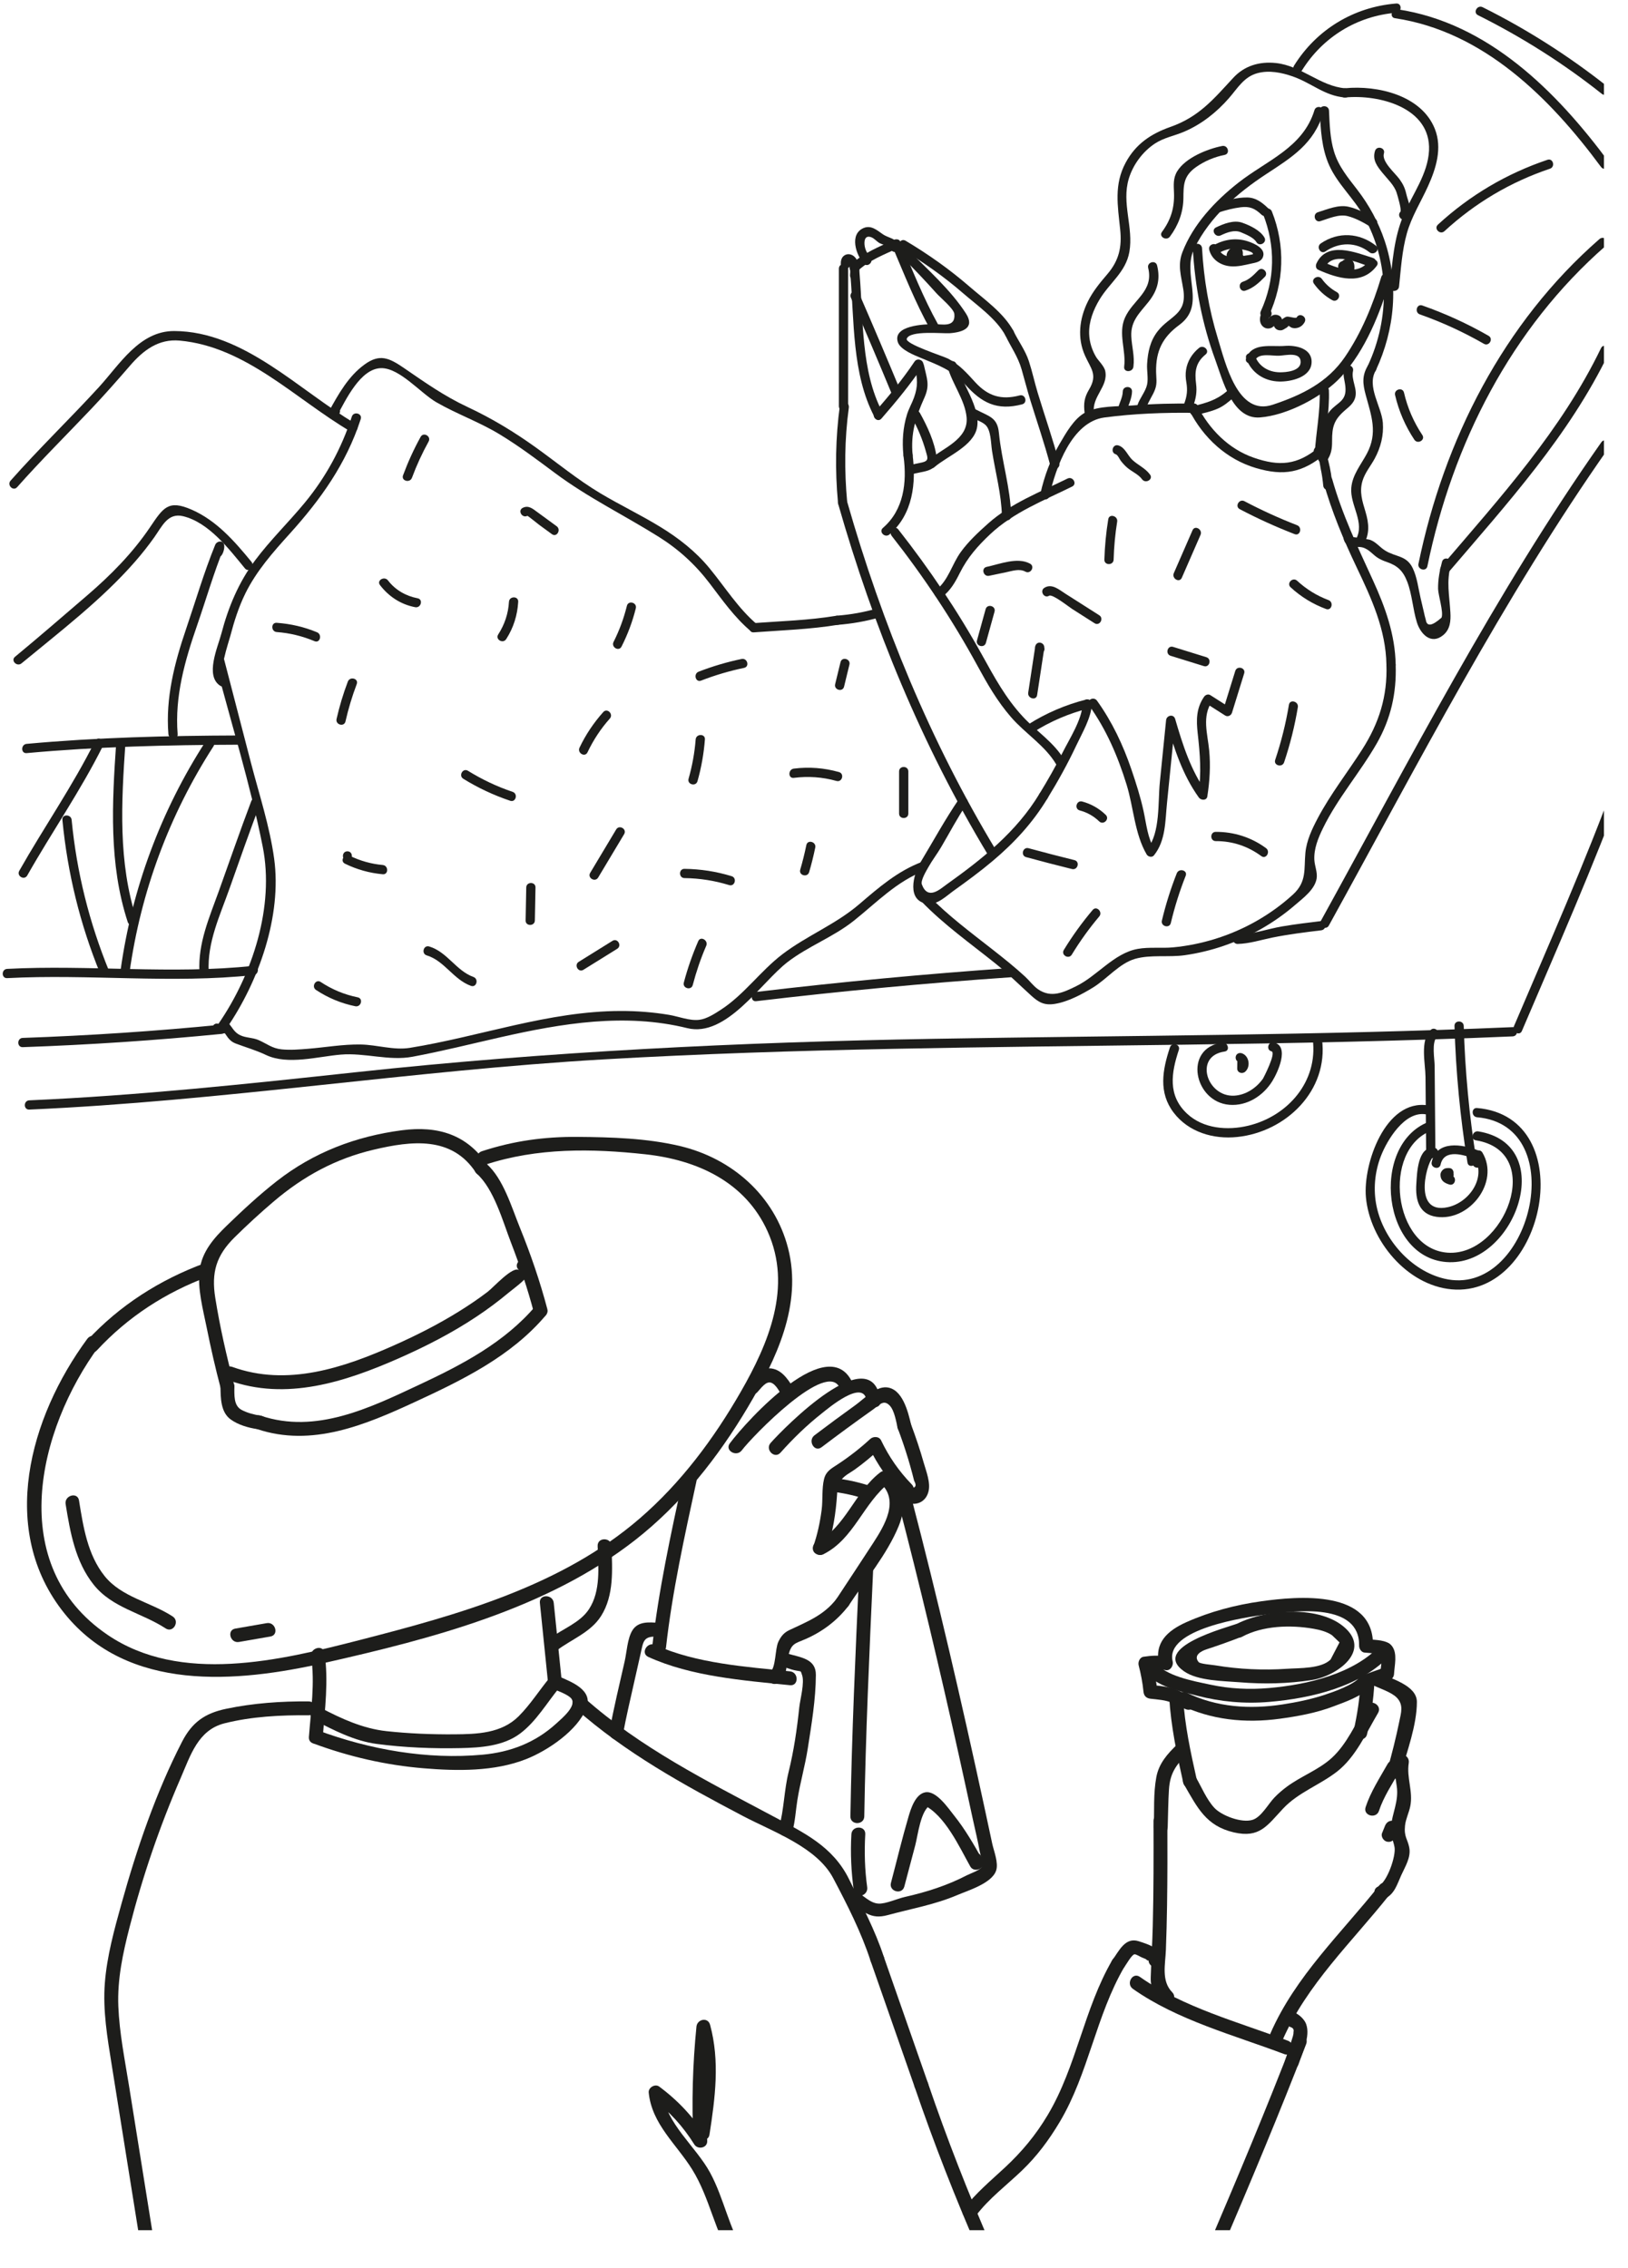 <?xml version="1.0" encoding="UTF-8" standalone="no"?> <svg xmlns="http://www.w3.org/2000/svg" xmlns:xlink="http://www.w3.org/1999/xlink" xmlns:serif="http://www.serif.com/" width="100%" height="100%" viewBox="0 0 1834 2555" xml:space="preserve" style="fill-rule:evenodd;clip-rule:evenodd;stroke-linejoin:round;stroke-miterlimit:2;"> <g> <g> <clipPath id="_clip1"> <rect x="-94.682" y="-3.211" width="1901.58" height="2515.75" clip-rule="nonzero"></rect> </clipPath> <g clip-path="url(#_clip1)"> <path d="M1343.35,1911.97c-4.812,-2.212 -9.633,-4.425 -14.446,-6.637c-4.958,-2.28 -12.145,0.3 -11.754,6.745c1.992,33.067 8.596,64.046 15.804,96.288c2.192,9.808 17.259,5.658 15.067,-4.154c-6.887,-30.825 -13.342,-60.504 -15.246,-92.134l-11.754,6.746c4.813,2.213 9.629,4.425 14.442,6.638c9.075,4.171 17.025,-9.296 7.887,-13.492" style="fill:#1d1d1b;fill-rule:nonzero;"></path> <path d="M1532.7,1895.05c-0.925,18.646 -3.666,36.384 -7.729,54.584c-2.191,9.795 12.871,13.979 15.067,4.154c4.371,-19.571 7.296,-38.696 8.287,-58.738c0.5,-10.05 -15.125,-10.025 -15.625,0" style="fill:#1d1d1b;fill-rule:nonzero;"></path> <path d="M851.88,1127.94c95.237,-11.317 190.72,-20.3 286.4,-26.929c6.654,-0.463 6.704,-10.879 -0,-10.417c-95.68,6.629 -191.163,15.613 -286.4,26.929c-6.575,0.78 -6.659,11.209 -0,10.417" style="fill:#1d1d1b;fill-rule:nonzero;"></path> <path d="M1122.12,958.016c-74.013,-122.629 -128.542,-255.55 -167.858,-393.096c-1.842,-6.437 -11.896,-3.7 -10.046,2.767c39.558,138.375 94.454,272.221 168.908,395.587c3.463,5.734 12.471,0.5 8.996,-5.258" style="fill:#1d1d1b;fill-rule:nonzero;"></path> <path d="M945.044,302.631l-0,154.979c-0,6.704 10.416,6.712 10.416,-0l0,-154.979c0,-6.7 -10.416,-6.713 -10.416,-0" style="fill:#1d1d1b;fill-rule:nonzero;"></path> <path d="M946.195,456.362c-4.958,36.875 -5.633,72.892 -2.166,109.942c0.625,6.616 11.046,6.683 10.416,-0c-3.375,-36.105 -3.045,-71.2 1.796,-107.171c0.884,-6.559 -9.15,-9.392 -10.046,-2.771" style="fill:#1d1d1b;fill-rule:nonzero;"></path> <path d="M957.959,308.86c4.383,52.425 1.829,112.425 26.825,160.167c3.108,5.946 12.1,0.683 8.991,-5.254c-24,-45.846 -21.183,-104.467 -25.4,-154.913c-0.554,-6.633 -10.975,-6.691 -10.416,0" style="fill:#1d1d1b;fill-rule:nonzero;"></path> <path d="M992.96,471.588c16.363,-18.816 32.388,-38.158 46.255,-58.916c3.733,-5.588 -5.284,-10.809 -8.996,-5.255c-13.379,20.025 -28.838,38.65 -44.625,56.805c-4.379,5.037 2.954,12.437 7.366,7.366" style="fill:#1d1d1b;fill-rule:nonzero;"></path> <path d="M1017.88,514.148c3.925,29.116 0.383,60.233 -23.233,80.6c-5.088,4.383 2.312,11.725 7.362,7.366c26.484,-22.841 30.321,-58.083 25.917,-90.737c-0.892,-6.608 -10.929,-3.796 -10.046,2.771" style="fill:#1d1d1b;fill-rule:nonzero;"></path> <path d="M1343.72,279.655c2.421,42.942 10.505,85.312 25.355,125.742c8.329,22.683 19.05,67.216 50.195,64.9c30.963,-2.305 71.217,-23.55 91.888,-46.205c27.2,-29.808 43.492,-71.108 54.908,-109.241c1.929,-6.434 -8.121,-9.184 -10.041,-2.767c-9.43,31.475 -22.28,62.688 -40.855,89.971c-19.779,29.054 -49.008,43.117 -81.495,53.937c-39.455,13.146 -53.142,-46.716 -61.725,-74.666c-10.15,-33.084 -15.867,-67.138 -17.813,-101.671c-0.379,-6.667 -10.796,-6.708 -10.417,-0" style="fill:#1d1d1b;fill-rule:nonzero;"></path> <path d="M1381.76,441.002c-11.6,9.958 -23.263,13.008 -37.971,16.712c-6.496,1.633 -3.746,11.683 2.771,10.042c8.675,-2.184 17.766,-3.967 25.962,-7.688c6.246,-2.833 11.438,-7.266 16.604,-11.7c5.092,-4.375 -2.304,-11.712 -7.366,-7.366" style="fill:#1d1d1b;fill-rule:nonzero;"></path> <path d="M1486.63,439.772c0.942,24.13 -4.275,47.792 -5.533,71.809c-0.35,6.7 10.067,6.679 10.417,-0c1.258,-24.017 6.475,-47.679 5.533,-71.809c-0.258,-6.683 -10.675,-6.712 -10.417,0" style="fill:#1d1d1b;fill-rule:nonzero;"></path> <path d="M1487.45,249.134c9.533,-2.955 20.821,-8.196 30.783,-5.646c8.917,2.279 17.759,7.166 25.596,11.958c5.733,3.508 10.975,-5.5 5.258,-8.996c-9.091,-5.558 -19.862,-11.387 -30.358,-13.621c-11.271,-2.391 -23.429,2.971 -34.046,6.259c-6.383,1.979 -3.662,12.037 2.767,10.046" style="fill:#1d1d1b;fill-rule:nonzero;"></path> <path d="M1373.16,239.274c8.008,-2.625 16.095,-4.687 24.466,-5.754c10.188,-1.3 16.046,1.237 23.509,8.358c4.85,4.625 12.225,-2.729 7.362,-7.366c-6.817,-6.509 -13.75,-11.942 -23.571,-12.038c-11.566,-0.112 -23.646,3.183 -34.533,6.754c-6.346,2.079 -3.629,12.142 2.767,10.046" style="fill:#1d1d1b;fill-rule:nonzero;"></path> <path d="M1372.9,285.104c6.063,-3.442 12.488,-5.284 19.496,-5.063c2.742,0.088 19.388,2.579 19.184,6.208c-0.046,0.763 -20.871,3.484 -21.68,3.484c-7.633,0.021 -15.529,-2.975 -17.608,-11.05c-1.675,-6.488 -11.725,-3.738 -10.05,2.771c2.863,11.1 12.854,17.62 23.983,18.566c7.846,0.667 15.68,-1.346 23.267,-3.037c4.754,-1.059 10.754,-1.775 13.042,-6.9c4.471,-10.029 -9.996,-16.05 -17.334,-18.371c-12.645,-3.992 -26.141,-2.079 -37.562,4.396c-5.825,3.308 -0.583,12.312 5.262,8.996" style="fill:#1d1d1b;fill-rule:nonzero;"></path> <path d="M1546.73,290.647c-19.687,-6.366 -51.671,-19.429 -63.679,6.117c-1.096,2.329 -0.875,5.896 1.871,7.125c21.737,9.742 49.229,18.188 66.042,-4.417c4.004,-5.383 -5.034,-10.583 -9,-5.258c-12.73,17.125 -36.284,7.629 -51.784,0.683c0.621,2.371 1.246,4.75 1.867,7.121c9.275,-19.729 37.037,-6.141 51.912,-1.325c6.392,2.067 9.13,-7.987 2.771,-10.046" style="fill:#1d1d1b;fill-rule:nonzero;"></path> <path d="M1403.92,404.079c5.9,15.95 20.2,25.379 37.204,25.754c13.088,0.288 35.58,-4.7 36.43,-21.241c0.833,-16.184 -17.867,-19.892 -30.125,-18.888c-15.475,1.267 -36.33,-4.262 -43.571,13.583c-2.521,6.209 7.554,8.909 10.046,2.771c3.645,-8.983 19.537,-4.879 27.133,-5.304c7.946,-0.442 24.404,-4.662 24.192,7.25c-0.175,9.975 -15.988,11.608 -24.105,11.413c-11.987,-0.284 -22.908,-6.617 -27.158,-18.109c-2.308,-6.233 -12.379,-3.537 -10.046,2.771" style="fill:#1d1d1b;fill-rule:nonzero;"></path> <path d="M1339.86,462.402c15.566,30.671 41.846,55.146 75.187,64.942c31.167,9.158 52.275,5.371 77.817,-15.875c5.154,-4.292 -2.246,-11.625 -7.371,-7.367c-24.15,20.092 -44.454,21.459 -73.083,11.542c-28.375,-9.825 -50.167,-32.121 -63.554,-58.5c-3.034,-5.979 -12.025,-0.712 -8.996,5.258" style="fill:#1d1d1b;fill-rule:nonzero;"></path> <path d="M1482.58,512.197c3.625,1.725 4.475,12.437 5.259,16.042c1.358,6.245 2.254,12.545 2.837,18.908c0.613,6.621 11.038,6.683 10.417,-0c-0.85,-9.238 -2.258,-18.396 -4.558,-27.388c-1.505,-5.862 -2.638,-13.675 -8.696,-16.558c-6.021,-2.867 -11.313,6.113 -5.259,8.996" style="fill:#1d1d1b;fill-rule:nonzero;"></path> <path d="M1163.99,824.931c18.854,-12.038 40.538,-21.346 62.246,-26.717c-2.196,-1.675 -4.392,-3.35 -6.596,-5.025c-0.896,17.792 -14.579,38.725 -22.625,54.713c-7.975,15.833 -16.733,31.216 -26.012,46.316c-3.521,5.729 5.487,10.967 8.996,5.259c11.933,-19.421 22.95,-39.338 32.65,-59.967c6.562,-13.954 16.625,-30.763 17.408,-46.321c0.179,-3.475 -3.458,-5.796 -6.592,-5.021c-22.4,5.546 -45.3,15.363 -64.737,27.767c-5.629,3.6 -0.413,12.617 5.262,8.996" style="fill:#1d1d1b;fill-rule:nonzero;"></path> <path d="M1080.09,900.527c-15.483,22.742 -28.941,47.371 -43.133,70.954c-8.038,13.363 -16.417,44.088 8.404,46.792c10.725,1.171 20.904,-9.004 28.913,-14.742c15.058,-10.779 30.016,-21.754 44.17,-33.704c24.384,-20.579 45.075,-43.05 61.559,-70.35c3.471,-5.754 -5.529,-10.996 -8.996,-5.258c-26.008,43.087 -64.6,73.658 -105.146,102.566c-6.642,4.734 -20.596,17.917 -27.362,-0.371c-1.646,-4.437 5.05,-15.404 7.454,-19.675c4.283,-7.62 9.746,-14.72 14.212,-22.27c9.596,-16.246 18.288,-33.067 28.917,-48.684c3.783,-5.558 -5.242,-10.775 -8.992,-5.258" style="fill:#1d1d1b;fill-rule:nonzero;"></path> <path d="M1038.02,1015.55c25.404,26.362 55.354,47.4 83.787,70.267c14.009,11.262 26.525,23.691 39.771,35.737c8.471,7.7 14.838,11.354 26.775,9.429c14.833,-2.396 30.713,-10.875 43.3,-18.658c15.496,-9.592 29.367,-26.963 47.008,-32.071c17.388,-5.033 38.155,-1.517 56.188,-4.133c14.867,-2.154 29.454,-5.659 43.658,-10.538c29.421,-10.104 56.834,-25.662 80.417,-45.983c8.725,-7.521 22.096,-17.296 24.267,-29.629c1.245,-7.075 -2.192,-14.354 -2.538,-21.217c-0.633,-12.554 4.25,-24.462 9.604,-35.479c16.592,-34.129 41.925,-62.921 60.709,-95.725c15.9,-27.754 22.4,-56.825 21.3,-88.692c-0.234,-6.683 -10.65,-6.716 -10.417,0c1.229,35.546 -8.183,65.567 -27.25,95.425c-16.538,25.896 -35.671,50.209 -50.083,77.434c-6.463,12.208 -12.634,25.183 -13.955,39.112c-1.737,18.288 1.838,32.492 -13.991,46.958c-24.904,22.767 -55.029,39.784 -87.209,49.842c-15.562,4.863 -31.583,8.133 -47.82,9.663c-13.05,1.225 -26.817,-0.58 -39.717,1.708c-26.95,4.767 -45.679,30.525 -69.75,42.175c-13.608,6.587 -27.917,13.875 -43.129,3.012c-4.796,-3.42 -9.525,-9.662 -13.875,-13.695c-11.729,-10.867 -24.263,-20.834 -36.834,-30.692c-25.066,-19.663 -50.687,-38.617 -72.85,-61.617c-4.666,-4.837 -12.02,2.534 -7.366,7.367" style="fill:#1d1d1b;fill-rule:nonzero;"></path> <path d="M1490.72,542.535c9.429,33.509 22.509,64.942 37.45,96.313c16.775,35.208 33.029,70.3 33.679,110.012c0.113,6.696 10.53,6.717 10.417,0c-0.558,-33.875 -11.762,-64.921 -25.737,-95.412c-17.171,-37.446 -34.559,-73.863 -45.763,-113.684c-1.812,-6.441 -11.867,-3.704 -10.046,2.771" style="fill:#1d1d1b;fill-rule:nonzero;"></path> <path d="M256.811,1160.68c0.446,-1.225 0.9,-2.45 1.346,-3.675c-2.9,0.767 -5.8,1.533 -8.704,2.296c6.592,7.162 7.292,13.066 16.6,16.537c11.525,4.3 22.446,7.404 33.6,12.7c24.508,11.634 58.554,1.709 84.317,-0.429c27.17,-2.254 54.179,7.363 80.65,2.429c33.333,-6.212 66.237,-14.508 99.291,-21.996c69.188,-15.67 140.154,-27.566 210.242,-10.262c44.258,10.929 82.979,-51.3 113.075,-74.425c23.325,-17.929 51.479,-28.113 74.617,-46.546c25.75,-20.517 48.437,-44.587 79.908,-56.408c6.217,-2.338 3.521,-12.409 -2.767,-10.046c-27.637,10.383 -48.916,28.862 -71.021,47.808c-26.783,22.954 -58.925,35.309 -86.616,56.434c-24.634,18.795 -42.871,45.237 -68.929,62.245c-7.155,4.671 -16.167,10.559 -24.755,11.592c-10.862,1.304 -23.141,-3.771 -33.791,-5.562c-18.117,-3.042 -36.467,-4.45 -54.829,-4.405c-81.363,0.2 -157.75,28.709 -237.196,41.525c-18.459,2.98 -36.954,-3.462 -55.663,-3.758c-19.875,-0.317 -39.491,3.225 -59.237,4.825c-9.759,0.792 -19.85,1.625 -29.629,0.654c-10.875,-1.079 -16.705,-6.416 -26.155,-10.516c-6.404,-2.78 -14.162,-2.413 -20.345,-5.288c-7.25,-3.375 -9.034,-9.079 -14,-14.471c-2.855,-3.096 -7.434,-1.171 -8.709,2.3l-1.341,3.671c-2.313,6.304 7.75,9.021 10.041,2.771" style="fill:#1d1d1b;fill-rule:nonzero;"></path> <path d="M400.329,477.199c-63.379,-37.12 -125.379,-103.925 -203.996,-104.258c-39.275,-0.167 -61.5,37.642 -85.021,63.321c-32.6,35.579 -67.391,69.075 -99.383,105.221c-4.429,5 2.908,12.396 7.367,7.362c26.954,-30.45 55.879,-59.029 83.833,-88.55c14.975,-15.816 29.304,-32.112 43.546,-48.579c14.758,-17.067 31.892,-30.167 55.733,-27.992c74.904,6.83 130.829,66.255 192.659,102.471c5.8,3.392 11.05,-5.608 5.262,-8.996" style="fill:#1d1d1b;fill-rule:nonzero;"></path> <path d="M24.263,747.333c43.5,-35.959 90.779,-72.034 127.971,-114.688c7.663,-8.787 14.921,-17.95 21.663,-27.462c8.662,-12.225 15.133,-27.709 32.2,-23.663c28.958,6.871 51.987,37.067 69.833,58.842c4.25,5.192 11.583,-2.217 7.367,-7.363c-18.938,-23.112 -39.309,-46.487 -67.23,-58.745c-26.72,-11.734 -32.229,-2.18 -47.225,19.983c-19.62,29.004 -44.25,53.9 -70.737,76.629c-26.942,23.117 -53.854,46.492 -81.213,69.1c-5.17,4.275 2.238,11.608 7.371,7.367" style="fill:#1d1d1b;fill-rule:nonzero;"></path> <path d="M396.342,469.364c-11.596,35.638 -29.184,68.121 -53.038,97.038c-18.154,22 -38.721,41.904 -55.837,64.775c-18.659,24.929 -30.221,52.696 -38.096,82.679c-4.054,15.429 -18.834,47.75 -1.113,58.838c5.696,3.566 10.934,-5.442 5.259,-8.992c-8.221,-5.146 3.725,-38.792 5.9,-47.079c4.329,-16.525 9.52,-32.946 17.104,-48.3c12.404,-25.104 30.954,-46.096 49.583,-66.721c35.183,-38.95 63.879,-79.046 80.279,-129.467c2.079,-6.391 -7.975,-9.129 -10.041,-2.771" style="fill:#1d1d1b;fill-rule:nonzero;"></path> <path d="M374.162,459.459c-0.863,0.866 -1.725,1.729 -2.592,2.595c2.729,2.1 5.454,4.205 8.183,6.309c9.75,-17.796 26.346,-53.338 49.646,-53.617c20.875,-0.25 44.45,28.233 62.171,38.438c22.983,13.233 48.142,22.133 70.942,35.925c21.991,13.3 42.529,28.783 63.125,44.108c36.9,27.45 77.087,46.962 115.9,71.221c22.92,14.321 41.629,31.391 57.979,52.866c14.416,18.934 27.775,38.046 46.05,53.58c5.079,4.316 12.483,-3.017 7.362,-7.367c-21.483,-18.263 -36.008,-41.933 -53.771,-63.488c-15.533,-18.85 -34.362,-33.562 -55.104,-46.295c-22.179,-13.617 -45.737,-24.813 -68.054,-38.188c-25.167,-15.092 -47.912,-33.812 -71.679,-50.942c-24.592,-17.72 -50.071,-33.2 -77.546,-46.054c-26.4,-12.35 -47.667,-27.454 -71.554,-43.841c-16.871,-11.571 -27.446,-16.496 -44.567,-4.059c-18.137,13.171 -29.341,33.196 -39.896,52.454c-2.808,5.125 3.917,10.584 8.18,6.313l2.591,-2.592c4.746,-4.75 -2.616,-12.116 -7.366,-7.366" style="fill:#1d1d1b;fill-rule:nonzero;"></path> <path d="M30.013,848.462c79.254,-7.271 158.787,-9.204 238.346,-9.483c6.704,-0.025 6.716,-10.442 -0,-10.417c-79.559,0.279 -159.088,2.212 -238.346,9.483c-6.621,0.609 -6.683,11.029 -0,10.417" style="fill:#1d1d1b;fill-rule:nonzero;"></path> <path d="M283.028,902.673c-12.729,33.609 -24.379,67.567 -36.554,101.371c-10.688,29.671 -23.567,58.696 -21.771,90.896c0.375,6.667 10.796,6.708 10.417,-0c-1.863,-33.429 12.812,-63.725 23.658,-94.525c11.175,-31.758 22.367,-63.479 34.292,-94.971c2.379,-6.275 -7.688,-8.992 -10.042,-2.771" style="fill:#1d1d1b;fill-rule:nonzero;"></path> <path d="M107.125,834.78c-25.205,50.654 -57.592,97.133 -85.43,146.3c-3.308,5.842 5.688,11.096 8.992,5.258c27.842,-49.166 60.225,-95.65 85.429,-146.3c2.979,-5.983 -6.004,-11.266 -8.991,-5.258" style="fill:#1d1d1b;fill-rule:nonzero;"></path> <path d="M242.118,744.491c18.033,69.454 39.908,139.058 53.862,209.446c13.355,67.375 -11.437,143.541 -49.687,199.204c-3.804,5.537 5.217,10.754 8.996,5.254c36.254,-52.758 62.387,-126.504 53.546,-191.058c-5.005,-36.505 -16.925,-72.513 -26.163,-108.096c-10.167,-39.171 -20.337,-78.346 -30.508,-117.521c-1.684,-6.483 -11.734,-3.733 -10.046,2.771" style="fill:#1d1d1b;fill-rule:nonzero;"></path> <path d="M247.428,627.59c3.746,-1.788 5.925,-10.046 5.059,-13.804c-1.275,-5.517 -8.275,-4.329 -10.046,-0c-12.467,30.537 -22.084,63.362 -32.859,94.996c-13.062,38.35 -23.133,77.458 -19.87,118.27c0.533,6.638 10.954,6.696 10.416,0c-3.4,-42.541 8.15,-82.779 21.938,-122.562c10.162,-29.313 18.846,-59.588 30.421,-87.933l-10.046,-0c-0.659,-2.855 -1.117,2.441 -0.271,2.037c-6.046,2.883 -0.767,11.867 5.258,8.996" style="fill:#1d1d1b;fill-rule:nonzero;"></path> <path d="M428.072,659.163c9.938,12.95 23.483,21.821 39.608,24.909c6.55,1.25 9.355,-8.788 2.771,-10.046c-13.266,-2.538 -25.108,-9.334 -33.383,-20.121c-4.025,-5.246 -13.075,-0.063 -8.996,5.258" style="fill:#1d1d1b;fill-rule:nonzero;"></path> <path d="M573.364,678.017c-0.775,13.325 -4.892,25.525 -12.096,36.746c-3.633,5.659 5.379,10.888 8.992,5.259c8.183,-12.738 12.646,-26.909 13.521,-42.005c0.391,-6.695 -10.029,-6.675 -10.417,0" style="fill:#1d1d1b;fill-rule:nonzero;"></path> <path d="M521.927,877.374c16.642,10.296 34.28,18.53 52.817,24.78c6.363,2.15 9.096,-7.909 2.767,-10.042c-17.729,-5.979 -34.421,-13.892 -50.325,-23.733c-5.717,-3.538 -10.954,5.47 -5.259,8.995" style="fill:#1d1d1b;fill-rule:nonzero;"></path> <path d="M783.691,833.077c-1.171,15.046 -3.871,29.742 -7.991,44.254c-1.834,6.458 8.212,9.217 10.045,2.771c4.375,-15.413 7.117,-31.058 8.363,-47.025c0.521,-6.683 -9.9,-6.65 -10.417,-0" style="fill:#1d1d1b;fill-rule:nonzero;"></path> <path d="M771.11,989.262c17.204,0.212 33.875,2.85 50.312,7.887c6.425,1.971 9.171,-8.079 2.771,-10.045c-17.316,-5.309 -34.975,-8.034 -53.083,-8.259c-6.7,-0.083 -6.704,10.334 -0,10.417" style="fill:#1d1d1b;fill-rule:nonzero;"></path> <path d="M706.221,682.532c-3.5,14.133 -8.441,27.633 -15.021,40.629c-3.016,5.971 5.963,11.25 8.996,5.262c6.971,-13.779 12.363,-28.133 16.071,-43.121c1.608,-6.508 -8.433,-9.283 -10.046,-2.77" style="fill:#1d1d1b;fill-rule:nonzero;"></path> <path d="M391.361,969.515c6.704,-0 6.713,-10.417 0,-10.417c-6.7,0 -6.712,10.417 0,10.417" style="fill:#1d1d1b;fill-rule:nonzero;"></path> <path d="M391.837,767.897c-5.204,13.75 -9.429,27.763 -12.687,42.1c-1.479,6.53 8.558,9.317 10.046,2.771c3.258,-14.337 7.479,-28.35 12.687,-42.1c2.375,-6.279 -7.691,-8.991 -10.046,-2.771" style="fill:#1d1d1b;fill-rule:nonzero;"></path> <path d="M388.61,973.027c13.48,6.608 27.605,10.541 42.555,11.904c6.67,0.608 6.633,-9.809 -0,-10.417c-13.055,-1.187 -25.534,-4.712 -37.296,-10.483c-6,-2.938 -11.284,6.046 -5.259,8.996" style="fill:#1d1d1b;fill-rule:nonzero;"></path> <path d="M473.848,492.182c-7.696,13.941 -14.271,28.383 -19.804,43.312c-2.329,6.296 7.733,9.013 10.046,2.771c5.225,-14.096 11.487,-27.667 18.754,-40.825c3.246,-5.875 -5.75,-11.133 -8.996,-5.258" style="fill:#1d1d1b;fill-rule:nonzero;"></path> <path d="M311.771,712.073c14.796,1.079 28.921,4.591 42.604,10.291c6.18,2.575 8.875,-7.5 2.771,-10.041c-14.583,-6.079 -29.637,-9.517 -45.375,-10.667c-6.687,-0.487 -6.658,9.929 0,10.417" style="fill:#1d1d1b;fill-rule:nonzero;"></path> <path d="M694.128,934.489c-9.75,16.288 -19.504,32.571 -29.254,48.858c-3.45,5.763 5.554,11.009 9,5.255c9.75,-16.284 19.496,-32.571 29.25,-48.855c3.45,-5.766 -5.55,-11.008 -8.996,-5.258" style="fill:#1d1d1b;fill-rule:nonzero;"></path> <path d="M8.081,1101.96c92.496,-4.833 185.183,6.425 277.496,-3.437c6.595,-0.704 6.666,-11.129 -0,-10.417c-92.313,9.863 -185,-1.396 -277.496,3.438c-6.671,0.346 -6.709,10.766 -0,10.416" style="fill:#1d1d1b;fill-rule:nonzero;"></path> <path d="M1004.54,603.756c36.137,45.996 68.533,94.8 96.529,146.179c11.437,20.996 22.254,39.9 37.95,58.05c15.954,18.442 38.496,32.087 50.904,53.287c3.387,5.78 12.396,0.546 8.996,-5.258c-11.538,-19.708 -31.125,-31.912 -46.409,-48.383c-19.65,-21.171 -32.2,-44.525 -46.07,-69.546c-27.592,-49.775 -59.388,-96.958 -94.534,-141.696c-4.141,-5.267 -11.462,2.15 -7.366,7.367" style="fill:#1d1d1b;fill-rule:nonzero;"></path> <path d="M1226.81,794.641c19.52,27.225 32.512,57.479 42.35,89.4c7.87,25.525 9.029,55.408 22.604,78.592c1.546,2.641 6.033,3.721 8.179,1.054c13.375,-16.629 12.671,-38.608 14.721,-58.979l9.387,-93.313l-10.229,1.388c8.821,30.266 18.167,59.887 36.75,85.766c2.279,3.175 8.763,3.642 9.517,-1.245c2.683,-17.321 3.791,-34.6 2.083,-52.1c-1.812,-18.555 -8.346,-38.167 3.221,-54.913c-2.379,0.621 -4.75,1.246 -7.125,1.871c7.317,4.65 14.633,9.304 21.946,13.954c2.933,1.863 6.691,-0.017 7.65,-3.112c4.583,-14.78 9.166,-29.559 13.741,-44.338c1.992,-6.417 -8.058,-9.162 -10.041,-2.771c-4.584,14.784 -9.163,29.559 -13.746,44.338l7.654,-3.113c-7.317,-4.65 -14.633,-9.304 -21.946,-13.954c-2.504,-1.592 -5.575,-0.379 -7.125,1.867c-8.816,12.758 -8.837,26.15 -7.154,41.171c2.621,23.345 4.425,44.904 0.8,68.333c3.171,-0.417 6.346,-0.833 9.517,-1.246c-18.029,-25.112 -27.138,-53.904 -35.7,-83.279c-1.725,-5.925 -9.659,-4.267 -10.229,1.383c-2.35,23.329 -4.696,46.654 -7.042,69.984c-2.267,22.504 0.687,56.654 -14.017,74.941c2.725,0.35 5.454,0.704 8.184,1.054c-8.138,-13.895 -9.196,-28.383 -12.534,-43.729c-3.429,-15.783 -8.441,-31.471 -13.646,-46.737c-9.412,-27.621 -21.737,-53.759 -38.779,-77.525c-3.871,-5.4 -12.908,-0.204 -8.991,5.258" style="fill:#1d1d1b;fill-rule:nonzero;"></path> <path d="M1224.85,798.399c6.704,0 6.713,-10.417 0,-10.417c-6.7,0 -6.708,10.417 0,10.417" style="fill:#1d1d1b;fill-rule:nonzero;"></path> <path d="M480.749,1076.35c19.838,5.987 30.117,27.262 49.796,34.329c6.325,2.267 9.042,-7.796 2.771,-10.046c-19.538,-7.012 -29.434,-28.183 -49.796,-34.329c-6.433,-1.937 -9.183,8.113 -2.771,10.046" style="fill:#1d1d1b;fill-rule:nonzero;"></path> <path d="M592.83,999.827c-0.238,12.387 -0.471,24.779 -0.708,37.167c-0.13,6.704 10.287,6.704 10.416,-0c0.238,-12.388 0.471,-24.78 0.709,-37.167c0.129,-6.704 -10.288,-6.704 -10.417,-0" style="fill:#1d1d1b;fill-rule:nonzero;"></path> <path d="M356.01,1115.29c13.5,8.942 28.341,15.104 44.2,18.342c6.545,1.342 9.345,-8.7 2.77,-10.042c-15.087,-3.083 -28.87,-8.791 -41.712,-17.296c-5.604,-3.708 -10.829,5.309 -5.258,8.996" style="fill:#1d1d1b;fill-rule:nonzero;"></path> <path d="M786.597,1060.28c-6.575,15.188 -12.03,30.675 -16.234,46.684c-1.704,6.491 8.338,9.258 10.046,2.77c3.967,-15.112 8.971,-29.858 15.183,-44.195c2.638,-6.088 -6.333,-11.4 -8.995,-5.259" style="fill:#1d1d1b;fill-rule:nonzero;"></path> <path d="M894.267,876.345c16.312,-2.054 32.208,-0.958 48.054,3.483c6.466,1.813 9.225,-8.233 2.771,-10.041c-16.7,-4.684 -33.609,-6.025 -50.825,-3.859c-6.563,0.825 -6.646,11.254 -0,10.417" style="fill:#1d1d1b;fill-rule:nonzero;"></path> <path d="M679.606,802.202c-10.8,12.095 -19.788,25.45 -26.75,40.104c-2.863,6.021 6.112,11.312 8.991,5.254c6.584,-13.85 14.905,-26.55 25.125,-37.992c4.455,-4.987 -2.891,-12.379 -7.366,-7.366" style="fill:#1d1d1b;fill-rule:nonzero;"></path> <path d="M594.124,581.15c0.425,-0.212 11.804,9.059 13.229,10.104c4.821,3.525 9.642,7.046 14.463,10.571c5.416,3.959 10.621,-5.075 5.254,-8.996l-21.692,-15.854c-5.229,-3.825 -10.004,-8.1 -16.512,-4.821c-5.984,3.021 -0.717,12.009 5.258,8.996" style="fill:#1d1d1b;fill-rule:nonzero;"></path> <path d="M946.867,745.974c-2.013,8.275 -4.03,16.55 -6.042,24.825c-1.583,6.512 8.458,9.291 10.046,2.77c2.012,-8.275 4.029,-16.55 6.041,-24.825c1.584,-6.512 -8.458,-9.291 -10.045,-2.77" style="fill:#1d1d1b;fill-rule:nonzero;"></path> <path d="M1181.87,671.163c3.7,-2.25 21.975,12.362 25.8,14.796c8.471,5.391 16.938,10.787 25.409,16.179c5.666,3.612 10.9,-5.4 5.258,-8.996c-12.704,-8.088 -25.408,-16.179 -38.113,-24.271c-7.091,-4.512 -15.158,-11.842 -23.612,-6.704c-5.721,3.479 -0.492,12.487 5.258,8.996" style="fill:#1d1d1b;fill-rule:nonzero;"></path> <path d="M1343.43,597.374c-7.025,16.1 -14.045,32.2 -21.07,48.295c-2.65,6.084 6.32,11.392 8.995,5.259c7.021,-16.1 14.046,-32.2 21.067,-48.296c2.658,-6.083 -6.312,-11.396 -8.992,-5.258" style="fill:#1d1d1b;fill-rule:nonzero;"></path> <path d="M1453.91,661.642c11.688,10.787 25.017,18.908 39.913,24.466c6.287,2.35 9,-7.716 2.766,-10.046c-13.162,-4.912 -24.991,-12.258 -35.312,-21.787c-4.921,-4.538 -12.309,2.808 -7.367,7.367" style="fill:#1d1d1b;fill-rule:nonzero;"></path> <path d="M1452.02,793.994c-3.508,21.117 -8.654,41.754 -15.467,62.05c-2.141,6.367 7.917,9.1 10.042,2.771c6.817,-20.296 11.958,-40.938 15.471,-62.05c1.091,-6.558 -8.946,-9.379 -10.046,-2.771" style="fill:#1d1d1b;fill-rule:nonzero;"></path> <path d="M1318.77,738.827l37.425,11.604c6.417,1.987 9.163,-8.063 2.767,-10.046c-12.475,-3.867 -24.946,-7.733 -37.421,-11.604c-6.421,-1.988 -9.163,8.062 -2.771,10.046" style="fill:#1d1d1b;fill-rule:nonzero;"></path> <path d="M1155.95,965.649c17.171,4.671 34.392,9.138 51.662,13.409c6.513,1.608 9.288,-8.438 2.771,-10.046c-17.271,-4.271 -34.496,-8.738 -51.666,-13.408c-6.475,-1.759 -9.242,8.287 -2.767,10.045" style="fill:#1d1d1b;fill-rule:nonzero;"></path> <path d="M1216.38,913.045c8.35,2.225 15.667,6.321 21.884,12.329c4.821,4.663 12.2,-2.695 7.366,-7.366c-7.47,-7.221 -16.437,-12.329 -26.479,-15.009c-6.487,-1.729 -9.254,8.317 -2.771,10.046" style="fill:#1d1d1b;fill-rule:nonzero;"></path> <path d="M1230.94,1025.15c-11.984,14.191 -22.842,29.191 -32.505,45.058c-3.495,5.742 5.509,10.979 8.992,5.258c9.204,-15.112 19.463,-29.429 30.879,-42.95c4.3,-5.091 -3.033,-12.496 -7.366,-7.366" style="fill:#1d1d1b;fill-rule:nonzero;"></path> <path d="M1369.6,947.591c18.934,-0.042 36.096,5.717 51.342,16.908c5.408,3.971 10.612,-5.062 5.258,-8.995c-16.612,-12.2 -36.008,-18.375 -56.6,-18.33c-6.7,0.013 -6.712,10.43 0,10.417" style="fill:#1d1d1b;fill-rule:nonzero;"></path> <path d="M1325.68,983.867c-6.858,17.362 -12.437,35.075 -16.758,53.233c-1.554,6.517 8.491,9.3 10.046,2.771c4.32,-18.159 9.895,-35.875 16.758,-53.234c2.462,-6.237 -7.604,-8.941 -10.046,-2.77" style="fill:#1d1d1b;fill-rule:nonzero;"></path> <path d="M1396.66,573.665c20.059,10.554 40.659,19.892 61.788,28.092c6.254,2.429 8.958,-7.642 2.771,-10.042c-20.3,-7.883 -40.034,-16.908 -59.3,-27.046c-5.93,-3.116 -11.2,5.871 -5.259,8.996" style="fill:#1d1d1b;fill-rule:nonzero;"></path> <path d="M849.247,712.41c32.029,-2.379 63.5,-3.333 95.35,-8.6c6.596,-1.091 3.796,-11.129 -2.771,-10.046c-30.958,5.121 -61.454,5.917 -92.579,8.23c-6.646,0.491 -6.696,10.912 0,10.416" style="fill:#1d1d1b;fill-rule:nonzero;"></path> <path d="M1315.46,2058.66c0.458,-14.108 0.508,-28.308 1.4,-42.396c1.154,-18.254 7.746,-27.817 20.371,-39.933c7.266,-6.979 -3.792,-18.017 -11.05,-11.05c-11.059,10.616 -20.646,21.346 -23.542,36.833c-3.417,18.254 -2.2,38.038 -2.804,56.546c-0.325,10.058 15.3,10.046 15.625,-0" style="fill:#1d1d1b;fill-rule:nonzero;"></path> <path d="M608.187,1805.8c3.041,29.792 6.087,59.584 9.129,89.38c1.016,9.904 16.65,10.008 15.625,-0c-3.042,-29.796 -6.088,-59.588 -9.129,-89.38c-1.009,-9.908 -16.646,-10.012 -15.625,0" style="fill:#1d1d1b;fill-rule:nonzero;"></path> <path d="M673.258,1741.71c0.759,23.308 3.725,50.441 -9.65,71.045c-10.125,15.596 -29.958,22.28 -44.283,33.159c-7.908,6.004 -0.133,19.579 7.883,13.491c16.8,-12.754 38.15,-20.245 49.892,-38.762c14.825,-23.383 12.642,-52.55 11.783,-78.933c-0.325,-10.03 -15.95,-10.075 -15.625,-0" style="fill:#1d1d1b;fill-rule:nonzero;"></path> <path d="M350.508,1866.34c4.417,29.679 -0.262,60.867 -2.525,90.567c-0.762,10.029 14.863,9.979 15.625,-0c2.384,-31.334 6.621,-63.425 1.967,-94.721c-1.475,-9.908 -16.533,-5.7 -15.067,4.154" style="fill:#1d1d1b;fill-rule:nonzero;"></path> <path d="M353.82,1937.75c21.896,11.513 45.809,23.704 70.492,26.959c31.183,4.108 63.092,5.383 94.517,4.716c22.704,-0.483 48.158,-2.262 67.008,-16.346c18.325,-13.691 30.396,-35.029 44.817,-52.375c6.387,-7.675 -4.609,-18.787 -11.05,-11.045c-11.984,14.412 -22.034,30.629 -35.334,43.9c-19.329,19.283 -46.754,20.145 -72.612,20.329c-25.471,0.179 -51.096,-0.838 -76.429,-3.596c-26.109,-2.842 -50.371,-13.858 -73.521,-26.033c-8.892,-4.675 -16.8,8.804 -7.888,13.491" style="fill:#1d1d1b;fill-rule:nonzero;"></path> <path d="M730.359,1866.7c48.541,22.1 106.971,26.459 159.612,31.854c9.992,1.025 9.921,-14.608 0,-15.625c-49.446,-5.066 -106.05,-8.925 -151.725,-29.72c-9.083,-4.134 -17.033,9.325 -7.887,13.491" style="fill:#1d1d1b;fill-rule:nonzero;"></path> <path d="M742.317,1828.34c-11.145,-0.813 -23.562,-2.025 -29.991,8.57c-5.584,9.196 -6.238,24.238 -8.584,34.6c-5.912,26.163 -12.287,52.305 -17.12,78.696c-1.8,9.829 13.254,14.046 15.066,4.154c3.629,-19.812 8.275,-39.454 12.7,-59.1c2.454,-10.9 4.929,-21.791 7.379,-32.691c3.105,-13.829 2.909,-19.896 20.55,-18.604c10.03,0.733 9.984,-14.896 0,-15.625" style="fill:#1d1d1b;fill-rule:nonzero;"></path> <path d="M263.696,1559.88c-8.496,-32.125 -15.908,-64.746 -21.166,-97.571c-4.609,-28.738 1.045,-47.871 21.708,-68.279c14.192,-14.017 28.996,-27.629 44.2,-40.538c33.558,-28.5 69.633,-48.141 112.679,-58.287c42.688,-10.063 87.7,-15.354 114.696,25.408c5.525,8.346 19.062,0.529 13.492,-7.887c-22.809,-34.438 -55.846,-44.709 -96.538,-39.375c-52.017,6.82 -99.483,24.92 -140.892,57.266c-19.762,15.438 -38.225,32.609 -56.245,50.029c-14.546,14.063 -28.088,29.313 -30.721,50.113c-2.663,21.021 3.841,44.554 7.966,65.079c4.596,22.875 9.788,45.638 15.755,68.196c2.57,9.712 17.645,5.592 15.066,-4.154" style="fill:#1d1d1b;fill-rule:nonzero;"></path> <path d="M289.713,1610.03c61.654,20.671 121.838,-4.721 177.617,-30.525c53.804,-24.891 108.121,-51.275 147.2,-97.275c6.479,-7.621 -4.525,-18.729 -11.046,-11.05c-35.229,41.467 -83.212,66.4 -131.729,89.113c-55.454,25.966 -115.858,55.466 -177.888,34.671c-9.554,-3.205 -13.654,11.883 -4.154,15.066" style="fill:#1d1d1b;fill-rule:nonzero;"></path> <path d="M230.497,1423.14c-50.525,18.692 -95.721,47.421 -132.362,87.08c-6.813,7.375 4.208,18.454 11.05,11.05c34.783,-37.65 77.458,-65.3 125.466,-83.063c9.346,-3.458 5.309,-18.567 -4.154,-15.067" style="fill:#1d1d1b;fill-rule:nonzero;"></path> <path d="M537.032,1322.19c19.429,17.2 29.545,54.25 38.562,77.592c9.992,25.867 18.804,52.187 25.879,79c2.567,9.712 17.642,5.592 15.067,-4.154c-8.233,-31.175 -18.746,-61.754 -30.879,-91.621c-9.359,-23.033 -18.667,-55.121 -37.584,-71.863c-7.5,-6.645 -18.595,4.363 -11.045,11.046" style="fill:#1d1d1b;fill-rule:nonzero;"></path> <path d="M248.352,1561.95c0.262,12.854 0.062,28.912 11.537,37.208c8.417,6.088 19.642,9.354 29.825,10.867c9.833,1.462 14.079,-13.592 4.154,-15.067c-7.325,-1.087 -14.991,-3.046 -21.571,-6.492c-9.475,-4.966 -8.125,-17.029 -8.32,-26.516c-0.209,-10.042 -15.834,-10.075 -15.625,-0" style="fill:#1d1d1b;fill-rule:nonzero;"></path> <path d="M353.719,1964.44c39.733,14.692 80.983,24.158 123.221,27.688c37.925,3.166 79.958,3.862 115.945,-10.363c23.792,-9.404 58.034,-32.162 67.763,-57.625c7.725,-20.204 -16.796,-29.292 -31.575,-35.708c-9.129,-3.963 -17.096,9.496 -7.888,13.491c5.63,2.446 19.134,7.109 22.571,11.855c5.988,8.262 -10.55,22.004 -17.421,28.233c-23.441,21.254 -51.137,31.887 -82.42,34.796c-62.859,5.837 -127.15,-5.663 -186.042,-27.434c-9.45,-3.491 -13.521,11.605 -4.154,15.067" style="fill:#1d1d1b;fill-rule:nonzero;"></path> <path d="M98.368,1508.29c-65.017,88.25 -101.054,215.879 -25.671,309.491c71.55,88.859 193.408,78.142 293.204,55.58c120.575,-27.263 250.046,-60.725 349.2,-138.009c52.104,-40.616 93.759,-93.412 127.346,-149.979c31.863,-53.654 61.763,-115.471 45.317,-179.25c-15.263,-59.187 -63.263,-101.179 -121.834,-115.008c-37.325,-8.817 -77.004,-9.988 -115.191,-10.292c-37.534,-0.296 -72.263,4.496 -107.913,16.175c-9.512,3.117 -5.441,18.213 4.154,15.067c58.221,-19.075 119.555,-18.234 180.013,-11.646c58.2,6.342 112.571,30.954 137.758,86.942c28.038,62.316 1.213,125.916 -30.408,180.916c-30.363,52.813 -67.367,102.434 -113.642,142.4c-88.516,76.45 -205.004,108.579 -315.891,137.104c-89.13,22.925 -201.45,50.117 -283.967,-6.183c-114.817,-78.333 -78.908,-230.512 -8.983,-325.421c5.97,-8.104 -7.584,-15.904 -13.492,-7.887" style="fill:#1d1d1b;fill-rule:nonzero;"></path> <path d="M1392.07,286.953c0.138,0.221 -0.054,1.45 0.175,1.562c0.08,0.038 1.096,-0.537 1.209,-0.608c0.787,-0.504 0.862,0.508 -0.709,-0.108c-0.762,-0.446 -1.533,-0.892 -2.3,-1.342c0.121,0.125 0.234,0.246 0.35,0.371c-0.445,-0.767 -0.891,-1.534 -1.337,-2.3c0.425,1.012 0.158,-0.638 0.142,0.979c-0.005,0.329 -0.284,2.221 0.037,1.233c0.446,-0.766 0.892,-1.533 1.338,-2.3c-0.088,0.092 -0.18,0.179 -0.267,0.271c0.762,-0.446 1.533,-0.892 2.3,-1.337c1.112,0.241 2.225,0.487 3.337,0.729c0.446,0.766 0.892,1.533 1.342,2.3c0.271,0.691 -0.483,2.071 0.263,0.95c-2.725,0.35 -5.455,0.704 -8.184,1.054c-0.254,-0.279 -0.283,-0.592 -0.387,-0.929c-0.009,-0.309 -0.013,-0.304 -0.004,0.008c-0.005,0.388 0.012,0.321 0.058,-0.196c0.196,0.375 -0.454,0.559 -0.021,0.071c0.25,-0.275 0.975,-0.762 0.121,-0.346l6.308,8.179c0.613,-0.645 0.45,-0.612 -0.487,0.096c-1.271,-0.125 -1.463,-0.05 -0.592,0.225c2.613,1.042 5.725,-1.141 6.413,-3.637c0.812,-2.971 -1.021,-5.359 -3.638,-6.409c-3.054,-1.22 -6.975,-0.166 -9.058,2.359c-3.763,4.554 0.833,10.846 6.308,8.179c5.704,-2.771 6.388,-10.563 2.35,-14.967c-2.387,-2.596 -6.412,-1.616 -8.183,1.054c-1.334,2.013 -2.109,4.5 -1.388,6.884c0.792,2.625 3.321,4.658 6.096,4.721c6.004,0.129 7.367,-6.755 6.042,-11.463c-3.154,-11.167 -23.079,-0.479 -16.625,9.975c3.512,5.692 12.529,0.471 8.991,-5.258" style="fill:#1d1d1b;fill-rule:nonzero;"></path> <path d="M1518.91,303.068c0.013,-0.041 0.525,-1.896 0.679,-1.816c0.055,0.395 -0.262,0.608 -0.941,0.637c-0.704,0.175 -1.292,-0.129 -1.759,-0.921c-2.008,-1.4 -1.35,-1.316 -1.437,0.5c-0.013,0.346 -0.042,0.688 -0.083,1.029c-0.338,1.142 0.087,0.709 1.258,-1.295c0.879,-0.238 1.754,-0.475 2.629,-0.713c0.196,0.029 0.392,0.058 0.588,0.083c0.762,0.446 1.529,0.892 2.295,1.342c0.217,0.404 0.438,0.808 0.655,1.213c-0.138,-0.171 -0.163,-0.33 -0.084,-0.475c0.125,-0.371 -0.004,-1.13 0.038,-1.492c0.083,-0.767 0.325,-1.575 0.654,-2.258c-3.175,-0.417 -6.346,-0.834 -9.517,-1.246c-0.062,-2.4 0.879,-3.779 2.817,-4.134c0.879,0.238 1.754,0.475 2.629,0.713c-0.137,-0.063 -0.271,-0.125 -0.408,-0.192c0.862,1.5 1.721,3 2.579,4.5c0.012,-0.166 0.029,-0.333 0.042,-0.496c-0.242,0.875 -0.475,1.755 -0.713,2.63c-0.571,0.391 -1.137,0.779 -1.704,1.17c-2.138,-2.137 -4.275,-4.275 -6.408,-6.408c0.387,-0.917 1.045,-1.433 1.962,-1.554c-0.692,-0.008 -1.379,0.062 -2.058,0.204c-1.263,0.271 -2.442,0.829 -3.367,1.758c-2.062,2.059 -2.35,5.134 -0.929,7.596c3.35,5.804 12.354,0.567 8.992,-5.254c-0.071,-0.133 -0.146,-0.262 -0.225,-0.392c0.237,0.875 0.479,1.75 0.712,2.63c0.021,-0.155 0.042,-0.309 0.063,-0.467c-0.238,0.875 -0.475,1.754 -0.713,2.629c0.096,-0.142 0.188,-0.287 0.279,-0.429l-1.871,1.867c-1.108,0.266 -1.183,0.345 -0.212,0.241c0.467,-0.066 0.925,-0.125 1.387,-0.187c0.913,-0.213 1.767,-0.596 2.555,-1.1c1.779,-1.142 2.829,-2.792 3.47,-4.775c1.259,-3.888 -2.716,-7.342 -6.408,-6.404c-3.254,0.825 -5.021,3.508 -5.271,6.741c-0.125,1.667 1.054,3.775 2.579,4.496c2.688,1.263 5.467,1.217 7.842,-0.683c2.229,-1.779 3.283,-4.696 2.421,-7.471c-1.233,-3.963 -7.479,-5.496 -9.517,-1.246c-1.987,4.133 -3.391,10.113 -0.754,14.304c1.7,2.704 5.375,3.859 8.229,2.254c2.146,-1.208 3.288,-3.37 3.654,-5.733c0.796,-5.137 0.25,-11.8 -6.079,-12.792c-5.733,-0.904 -9.146,3.717 -10.591,8.625c-1.9,6.446 8.15,9.196 10.041,2.771" style="fill:#1d1d1b;fill-rule:nonzero;"></path> <path d="M1375.16,265.198c6.946,-3.3 15.459,-6.659 22.863,-3.479c5.462,2.341 14.2,5.762 17.346,11.02c3.441,5.746 12.454,0.513 8.996,-5.258c-4.9,-8.183 -16.109,-13.408 -24.813,-16.533c-9.612,-3.45 -20.925,1.112 -29.65,5.254c-6.05,2.875 -0.771,11.858 5.258,8.996" style="fill:#1d1d1b;fill-rule:nonzero;"></path> <path d="M1493.18,283.234c15.562,-10.646 34.621,-10.859 49.6,1.008c5.2,4.117 12.621,-3.204 7.367,-7.367c-18.555,-14.696 -42.484,-16.141 -62.225,-2.637c-5.5,3.766 -0.292,12.796 5.258,8.996" style="fill:#1d1d1b;fill-rule:nonzero;"></path> <path d="M1402.97,327.429c8.863,-2.825 15.504,-9 21.867,-15.529c4.683,-4.8 -2.679,-12.175 -7.367,-7.366c-5.029,5.166 -10.229,10.608 -17.271,12.85c-6.362,2.029 -3.641,12.087 2.771,10.045" style="fill:#1d1d1b;fill-rule:nonzero;"></path> <path d="M1480.17,319.542c5.491,7.67 12.337,13.983 20.6,18.587c5.862,3.263 11.12,-5.729 5.258,-8.996c-6.65,-3.7 -12.421,-8.646 -16.867,-14.85c-3.871,-5.404 -12.904,-0.208 -8.991,5.259" style="fill:#1d1d1b;fill-rule:nonzero;"></path> <path d="M958.602,335.431c15.7,36.008 31.054,72.163 46.066,108.463c2.525,6.108 12.609,3.429 10.046,-2.767c-15.358,-37.133 -31.058,-74.121 -47.117,-110.954c-2.67,-6.129 -11.65,-0.834 -8.995,5.258" style="fill:#1d1d1b;fill-rule:nonzero;"></path> <path d="M1027.34,470.534c6.579,11.846 11.954,24.642 15.6,37.7c2.004,7.175 3.966,10.875 -4.079,12.75c-5.255,1.225 -10.671,1.913 -15.746,3.813c-6.221,2.325 -3.525,12.4 2.771,10.046c11.725,-4.388 31.3,-2.096 29.225,-19.509c-2.038,-17.116 -10.48,-35.108 -18.78,-50.058c-3.254,-5.858 -12.254,-0.612 -8.991,5.258" style="fill:#1d1d1b;fill-rule:nonzero;"></path> <path d="M1067.47,413.299c5.154,18.917 19.55,37.209 21.429,56.705c2.438,25.345 -27.546,34.995 -43.6,48.92c-5.075,4.4 2.317,11.742 7.363,7.367c14.358,-12.45 44.358,-23.808 48.07,-44.967c3.955,-22.525 -17.537,-49.941 -23.216,-70.795c-1.763,-6.459 -11.813,-3.717 -10.046,2.77" style="fill:#1d1d1b;fill-rule:nonzero;"></path> <path d="M966.02,305.493c13.445,-12.725 29.883,-18.491 46.27,-26.3c-2.379,-0.621 -4.754,-1.241 -7.125,-1.866c13.421,31.575 25.925,63.466 42.646,93.504c3.263,5.858 12.259,0.612 8.996,-5.259c-16.721,-30.033 -29.229,-61.929 -42.65,-93.5c-1.167,-2.737 -4.858,-2.95 -7.125,-1.87c-17.296,8.233 -34.267,14.566 -48.379,27.925c-4.875,4.62 2.496,11.975 7.367,7.366" style="fill:#1d1d1b;fill-rule:nonzero;"></path> <path d="M1030.79,414.221c2.729,12.533 3.525,20.7 -1.1,33.617c-2.321,6.487 -5.829,12.362 -7.9,19.037c-4.65,14.988 -5.604,30.342 -4.092,45.888c0.642,6.612 11.067,6.679 10.417,-0c-2.371,-24.388 3.4,-42.796 13.191,-64.571c6.538,-14.521 2.821,-21.613 -0.47,-36.742c-1.43,-6.546 -11.471,-3.775 -10.046,2.771" style="fill:#1d1d1b;fill-rule:nonzero;"></path> <path d="M1014.98,288.234c13.783,13.813 27.25,27.925 40.258,42.471c3.975,4.446 19.246,17.121 19.85,22.884c1.692,16.095 -14.533,11.408 -23.387,11.55c-10.6,0.166 -46.088,1.433 -40.321,20.137c2.733,8.867 19.171,15.104 26.425,18.117c19.342,8.046 35.096,13.612 49.475,29.741c18.529,20.805 35.912,29.813 64.217,22.375c6.475,-1.7 3.729,-11.75 -2.771,-10.045c-21.021,5.525 -35.959,0.591 -50.088,-14.842c-9.596,-10.483 -17.825,-19.904 -30.575,-26.571c-5.254,-2.746 -48.666,-16.517 -46.579,-22.408c3.471,-9.779 40.379,-5.629 48.654,-6.263c14.709,-1.121 28.459,-6.029 17.988,-22.291c-16.963,-26.33 -43.759,-50.146 -65.779,-72.221c-4.742,-4.75 -12.113,2.612 -7.367,7.366" style="fill:#1d1d1b;fill-rule:nonzero;"></path> <path d="M1013.33,277.529c-3.167,-9.375 -11.721,-8.758 -18.9,-13.704c-6.508,-4.479 -13.1,-10.525 -21.583,-6.917c-16.346,6.959 -8.475,30.488 0.204,40.059c4.517,4.975 11.867,-2.409 7.371,-7.367c-3.171,-3.488 -5.438,-7.454 -6.263,-12.163c-0.929,-5.291 -0.275,-13.108 7.517,-10.1c3.121,1.205 5.662,4.3 8.45,6.13c2.925,1.916 12.154,3.85 13.162,6.833c2.134,6.317 12.2,3.604 10.042,-2.771" style="fill:#1d1d1b;fill-rule:nonzero;"></path> <path d="M1014.91,280.207c24.712,14.7 48.179,31.208 69.929,50.05c16.221,14.054 37.413,28.65 47.796,47.733c3.204,5.887 12.204,0.637 8.992,-5.258c-11.005,-20.217 -32.309,-35.017 -49.421,-49.838c-22.417,-19.421 -46.559,-36.525 -72.038,-51.683c-5.775,-3.434 -11.021,5.566 -5.258,8.996" style="fill:#1d1d1b;fill-rule:nonzero;"></path> <path d="M32.991,1250.05c216.479,-9.458 430.771,-44.029 646.996,-56.542c217.267,-12.571 434.95,-13.616 652.496,-16.546c123.892,-1.666 247.783,-4.029 371.583,-9.362c6.675,-0.283 6.713,-10.704 0,-10.417c-217.233,9.359 -434.691,9.367 -652.058,13.146c-217.833,3.788 -434.279,14.225 -650.925,37.613c-122.463,13.22 -244.988,26.312 -368.092,31.691c-6.679,0.292 -6.712,10.709 0,10.417" style="fill:#1d1d1b;fill-rule:nonzero;"></path> <path d="M25.63,1179.73c74.905,-2.617 149.671,-7.6 224.255,-14.95c5.429,-0.537 7.562,-8.871 1.387,-10.229c-1.904,-0.421 -3.808,-0.842 -5.708,-1.258c-6.534,-1.438 -9.325,8.604 -2.771,10.041c1.904,0.421 3.804,0.842 5.708,1.259c0.463,-3.409 0.925,-6.821 1.384,-10.23c-74.584,7.35 -149.35,12.334 -224.255,14.95c-6.683,0.234 -6.712,10.65 0,10.417" style="fill:#1d1d1b;fill-rule:nonzero;"></path> <path d="M231.551,835.453c-50.279,77.929 -82.85,165.413 -95.663,257.275c-0.916,6.554 9.117,9.392 10.042,2.767c12.7,-91.038 44.775,-177.533 94.612,-254.783c3.646,-5.65 -5.366,-10.88 -8.991,-5.259" style="fill:#1d1d1b;fill-rule:nonzero;"></path> <path d="M130.904,836.869c-4.671,67.738 -8.404,136.4 12.979,201.884c2.071,6.341 12.133,3.625 10.042,-2.771c-21.092,-64.596 -17.209,-132.317 -12.605,-199.113c0.459,-6.691 -9.962,-6.662 -10.416,0" style="fill:#1d1d1b;fill-rule:nonzero;"></path> <path d="M70.284,923.682c5.762,59.841 19.841,117.516 42.596,173.179c2.5,6.125 12.583,3.446 10.045,-2.767c-22.4,-54.792 -36.55,-111.471 -42.225,-170.412c-0.633,-6.613 -11.058,-6.68 -10.416,-0" style="fill:#1d1d1b;fill-rule:nonzero;"></path> <path d="M1328.91,1905.33c-10.454,-5.266 -21.458,-5.829 -32.912,-7.166l7.812,7.812c-1.158,-11.55 -3.075,-22.758 -6.008,-34.012c-1.817,3.204 -3.638,6.408 -5.454,9.612c7.104,-1.421 14.166,-1.404 21.187,0.059c5.25,0.7 8.621,-5.525 7.534,-9.888c-9.15,-36.646 82.07,-49.929 107.191,-53.108c31.254,-3.95 103.863,-13.442 102.834,35.591c-0.063,3.046 2.445,7.084 5.733,7.534c4.754,0.654 15.058,0.229 18.025,3.833c2.908,3.542 0.2,15.608 -0.025,20.108c1.912,-2.508 3.825,-5.025 5.737,-7.533c-8.958,3.646 -18.27,6.138 -27.087,10.129c-9.15,4.142 -1.213,17.613 7.883,13.492c7.559,-3.421 15.675,-5.425 23.359,-8.554c3.387,-1.379 5.545,-3.767 5.733,-7.534c0.467,-9.329 4.129,-23.104 -2.429,-31.316c-5.871,-7.35 -18.559,-6.525 -27.042,-7.692c1.913,2.513 3.825,5.025 5.738,7.533c1.341,-63.891 -84.467,-56.037 -125.988,-50.204c-28.896,4.059 -57.25,11.496 -83.95,23.379c-21.371,9.509 -37.083,23.259 -30.779,48.496c2.508,-3.296 5.021,-6.591 7.533,-9.891c-9.046,-1.2 -16.433,-0.855 -25.341,0.5c-4.217,0.637 -6.421,5.912 -5.459,9.608c2.588,9.925 4.421,19.633 5.45,29.858c0.459,4.596 3.238,7.279 7.813,7.813c8.121,0.95 17.683,1.333 25.025,5.033c8.958,4.513 16.875,-8.962 7.887,-13.492" style="fill:#1d1d1b;fill-rule:nonzero;"></path> <path d="M1394.52,1828.94c-11.263,4.396 -99.217,26.85 -60.742,53.896c15.675,11.016 44.617,10.908 63.188,12.433c26.8,2.2 54.116,1.596 80.716,-2.525c28.513,-4.421 69.084,-33.529 35.221,-60.8c-29.829,-24.021 -90.096,-18.604 -121.804,-1.321c-8.833,4.817 -0.958,18.313 7.883,13.496c23.392,-12.75 54.9,-13.721 80.875,-9.154c6.963,1.221 14.771,3.217 20.688,7.246c2.825,2.7 5.65,5.404 8.471,8.104c-3.359,6.437 -6.717,12.879 -10.071,19.317c-10.592,10.479 -34.967,9.466 -48.763,10.4c-27.121,1.833 -54.479,0.625 -81.291,-3.888c-3.38,-0.571 -16.846,-1.525 -18.605,-3.654c-6.454,-7.808 3.575,-12.638 8.834,-14.346c13.337,-4.333 26.487,-9.037 39.554,-14.137c9.267,-3.613 5.233,-18.73 -4.154,-15.067" style="fill:#1d1d1b;fill-rule:nonzero;"></path> <path d="M1328.76,1920.42c35.558,17.375 74.046,21.2 113.05,15.905c20.154,-2.738 41.121,-6.567 60.175,-13.825c12.541,-4.78 32.416,-11.367 40.946,-21.93l-12.267,-9.466c-0.942,1.841 -1.875,3.683 -2.817,5.525c-4.554,8.941 8.921,16.858 13.496,7.887c0.933,-1.841 1.875,-3.683 2.813,-5.525c3.783,-7.421 -6.388,-16.75 -12.271,-9.466c-7.142,8.841 -30.159,16.783 -40.242,20.075c-15.037,4.908 -31.1,8.204 -46.729,10.608c-36.946,5.679 -74.308,3.312 -108.263,-13.279c-9.004,-4.396 -16.933,9.075 -7.891,13.491" style="fill:#1d1d1b;fill-rule:nonzero;"></path> <path d="M1289.11,1883.16c14.304,17.204 38.758,21.8 59.45,27.195c26.558,6.925 53.696,9.338 81.079,7.017c47.275,-4.004 104.009,-17.071 137.163,-53.512c6.75,-7.425 -4.267,-18.505 -11.054,-11.046c-30.055,33.037 -83.105,45.146 -126.109,48.933c-22.141,1.95 -44.475,0.875 -66.216,-3.825c-20.155,-4.354 -49.555,-9.321 -63.267,-25.808c-6.433,-7.742 -17.433,3.362 -11.046,11.046" style="fill:#1d1d1b;fill-rule:nonzero;"></path> <path d="M869.214,1881.55l-0.563,0.421c-3.391,2.562 -5.1,6.666 -2.8,10.691c0.15,0.259 0.3,0.521 0.446,0.78c2.738,4.787 8.417,4.6 12.271,1.579c8.412,-6.596 7.158,-20.642 9.533,-30.021c3.438,-13.592 7.654,-13.396 18.821,-18.2c19.35,-8.329 36.329,-21.104 49.013,-37.792c6.087,-8.004 -7.471,-15.796 -13.488,-7.887c-14.087,18.525 -33.021,25.779 -53.204,35.333c-6.167,2.917 -9.413,6.971 -12.367,13.092c-3.946,8.183 -2.525,29.066 -9.358,34.429c4.092,0.525 8.183,1.054 12.271,1.579c-0.15,-0.258 -0.296,-0.521 -0.446,-0.779c-0.933,3.562 -1.871,7.125 -2.804,10.687c0.187,-0.137 0.375,-0.283 0.562,-0.42c7.921,-5.988 0.146,-19.563 -7.887,-13.492" style="fill:#1d1d1b;fill-rule:nonzero;"></path> <path d="M852.995,1568.65c3.708,-3.779 9.666,-13.1 15.741,-10.875c5.938,2.171 10,11.363 13.121,16.354c5.313,8.513 18.833,0.68 13.488,-7.883c-5.896,-9.446 -12.517,-21.271 -24.217,-24.137c-12.613,-3.088 -21.354,7.525 -29.179,15.491c-7.059,7.179 3.987,18.238 11.046,11.05" style="fill:#1d1d1b;fill-rule:nonzero;"></path> <path d="M750.272,1856.04c7.092,-63.183 20.909,-125.216 34.313,-187.283c2.121,-9.804 -12.938,-13.996 -15.067,-4.154c-13.708,63.454 -27.621,126.85 -34.871,191.437c-1.125,9.975 14.513,9.896 15.625,0" style="fill:#1d1d1b;fill-rule:nonzero;"></path> <path d="M1011.31,1690.26c24.884,95.267 47.605,191.058 68.884,287.196c5.3,23.933 10.521,47.887 15.683,71.85c2.575,11.962 5.554,23.917 7.708,35.958c0.805,4.517 4.221,13.717 2.255,18.042c-1.68,3.683 -13.046,7.525 -16.359,9.25c-22.304,11.625 -45.833,19.087 -70.291,24.596c-8.35,1.879 -21.384,7.854 -29.43,7.458c-9.979,-0.496 -17.179,-9.725 -25.604,-13.7c-9.041,-4.271 -16.987,9.196 -7.887,13.492c18.191,8.583 23.6,18.666 43.937,13.121c26.484,-7.221 52.904,-11.717 78.346,-22.58c12.196,-5.208 38.779,-13.158 43.604,-27.525c2.942,-8.766 -2.621,-22.166 -4.358,-30.304c-3.129,-14.65 -6.271,-29.3 -9.442,-43.941c-25.133,-116.205 -51.933,-232.025 -81.979,-347.067c-2.537,-9.721 -17.612,-5.596 -15.067,4.154" style="fill:#1d1d1b;fill-rule:nonzero;"></path> <path d="M967.932,1770.2c-4.217,92.012 -8.404,184.046 -9.917,276.15c-0.166,10.058 15.459,10.062 15.625,-0c1.513,-92.104 5.7,-184.138 9.917,-276.15c0.463,-10.054 -15.167,-10.029 -15.625,-0" style="fill:#1d1d1b;fill-rule:nonzero;"></path> <path d="M1018.75,2125.38l12.379,-46.717c2.858,-10.8 6,-39.679 17.267,-45.171l-7.884,0c24,11.413 40.171,47.204 52.542,69.292c4.238,7.567 17.225,2.496 14.279,-6.021c-0.512,-1.487 -1.029,-2.975 -1.541,-4.458c-3.271,-9.446 -18.371,-5.388 -15.071,4.154c0.516,1.487 1.033,2.971 1.546,4.458c4.758,-2.008 9.52,-4.012 14.279,-6.016c-9.617,-17.18 -19.496,-34.275 -31.834,-49.68c-6.379,-7.954 -19.933,-28.258 -32.337,-26.004c-11.196,2.029 -16.258,18.446 -18.929,27.525c-7.234,24.613 -13.192,49.684 -19.759,74.484c-2.579,9.729 12.488,13.879 15.063,4.154" style="fill:#1d1d1b;fill-rule:nonzero;"></path> <path d="M931.266,1746.31c7.096,-20.287 10.388,-41.866 11.775,-63.271c0.467,-7.187 0.179,-9.762 4.579,-15.67c3.942,-5.3 10.275,-8.184 15.542,-11.959c9.921,-7.112 19.238,-14.929 28.208,-23.204l-12.27,-1.579c9.479,19.729 21.695,37.037 36.945,52.704c7.025,7.221 18.071,-3.833 11.046,-11.05c-14.391,-14.783 -25.583,-30.979 -34.5,-49.542c-2.275,-4.737 -8.846,-4.737 -12.271,-1.583c-11.437,10.554 -23.495,19.921 -36.495,28.496c-7.434,4.904 -13.288,7.704 -15.525,16.733c-2.634,10.642 -1.242,23.621 -2.675,34.55c-1.85,14.084 -4.73,27.8 -9.425,41.221c-3.33,9.508 11.762,13.6 15.066,4.154" style="fill:#1d1d1b;fill-rule:nonzero;"></path> <path d="M1011.26,1608.88c4.3,11.504 8.304,23.091 11.837,34.858c1.629,5.425 3.171,10.879 4.621,16.358c0.733,2.734 1.438,5.475 2.113,8.229c3.083,5.421 1.72,8.146 -4.075,8.18c-4.755,-7.696 -16.096,-2.592 -14.284,6.02c0.375,1.763 0.742,3.53 1.113,5.292c2.071,9.838 17.137,5.675 15.071,-4.15c-0.371,-1.767 -0.742,-3.529 -1.117,-5.296c-4.758,2.004 -9.517,4.013 -14.279,6.021c8.391,13.588 28.662,13.617 33.533,-3.354c2.992,-10.4 -2.479,-23.496 -5.246,-33.296c-4.108,-14.55 -8.925,-28.858 -14.221,-43.017c-3.491,-9.333 -18.6,-5.291 -15.066,4.155" style="fill:#1d1d1b;fill-rule:nonzero;"></path> <path d="M927.673,1750.97c34.592,-17.375 44.729,-57.587 74.537,-80.791l-11.054,-0c22.771,19.791 5.279,48.471 -7.541,68.258c-13.596,20.975 -27.446,41.788 -41.167,62.679c-5.538,8.429 7.987,16.267 13.487,7.888c18.792,-28.609 43.355,-57.817 56.434,-89.609c8.591,-20.862 7.746,-44.7 -10.159,-60.266c-3.491,-3.034 -7.512,-2.754 -11.054,-0c-28.371,22.087 -38.983,62.083 -71.371,78.35c-8.983,4.516 -1.079,18 7.888,13.491" style="fill:#1d1d1b;fill-rule:nonzero;"></path> <path d="M1497,1042.71c100.591,-182.396 195.946,-368.375 315.921,-539.15c3.862,-5.496 -5.167,-10.708 -8.996,-5.258c-119.975,170.775 -215.334,356.754 -315.917,539.15c-3.246,5.875 5.75,11.137 8.992,5.258" style="fill:#1d1d1b;fill-rule:nonzero;"></path> <path d="M1665,17.117c49.534,24.691 96.163,54.229 139.534,88.62c5.2,4.121 12.62,-3.204 7.366,-7.37c-44.083,-34.955 -91.275,-65.138 -141.641,-90.246c-5.984,-2.979 -11.263,6.004 -5.259,8.996" style="fill:#1d1d1b;fill-rule:nonzero;"></path> <path d="M1608,637.931c28.38,-137.942 94.238,-267.887 201.234,-361.258c5.062,-4.417 -2.334,-11.754 -7.367,-7.363c-108.192,94.413 -175.208,226.346 -203.908,365.85c-1.346,6.546 8.691,9.342 10.041,2.771" style="fill:#1d1d1b;fill-rule:nonzero;"></path> <path d="M1803.58,392.238c-44.487,92.363 -113.879,168.671 -179.866,245.967c-4.334,5.075 3.004,12.475 7.366,7.367c66.525,-77.93 136.638,-154.942 181.492,-248.075c2.9,-6.013 -6.083,-11.305 -8.992,-5.259" style="fill:#1d1d1b;fill-rule:nonzero;"></path> <path d="M1812.56,182.78c-58.913,-79.683 -135.996,-157 -238.263,-172.3c-6.558,-0.979 -9.387,9.058 -2.771,10.05c99.588,14.896 174.634,89.858 232.038,167.508c3.942,5.334 12.987,0.142 8.996,-5.258" style="fill:#1d1d1b;fill-rule:nonzero;"></path> <path d="M1624.51,632.902c-2.712,10.042 -4.608,20.012 -4.458,30.479c0.096,6.992 6.425,26.358 3.883,32.463c-10.62,9.458 -16.516,10.32 -17.695,2.591c-0.925,-3.241 -1.73,-6.516 -2.417,-9.816c-1.15,-4.788 -2.254,-9.584 -3.379,-14.371c-2.604,-11.067 -3.971,-23.829 -8.946,-34.138c-7.029,-14.575 -18.675,-12.241 -30.967,-19.766c-6.133,-3.75 -9.866,-9.325 -16.75,-12.063c-1.687,-0.667 -19.983,-3.425 -19.9,-3.154c-1.962,-6.392 -12.021,-3.663 -10.046,2.771c1.53,4.979 4.059,6.208 8.771,7.6c3.992,1.179 8.429,0.166 12.492,1.304c7.571,2.117 11.446,8.446 17.775,12.133c3.129,1.821 5.812,2.954 9.196,4.113c12.021,4.125 18.404,9.746 23.258,22.412c5.533,14.45 6.254,30.946 10.867,45.746c4.087,13.088 15.962,25.658 29.671,14.3c7.883,-6.529 8.6,-16.025 8.045,-25.583c-1.133,-19.684 -4.733,-34.346 0.646,-54.25c1.75,-6.484 -8.296,-9.246 -10.046,-2.771" style="fill:#1d1d1b;fill-rule:nonzero;"></path> <path d="M1627.22,260.443c34.53,-31.787 74.35,-55.383 118.834,-70.366c6.316,-2.13 3.608,-12.192 -2.775,-10.046c-46.134,15.546 -87.604,40.071 -123.425,73.046c-4.942,4.55 2.437,11.9 7.366,7.366" style="fill:#1d1d1b;fill-rule:nonzero;"></path> <path d="M1599.52,354.197c25.091,8.846 49.066,19.88 72.141,33.121c5.825,3.342 11.079,-5.654 5.259,-8.996c-23.842,-13.679 -48.709,-25.033 -74.63,-34.17c-6.333,-2.23 -9.062,7.829 -2.77,10.045" style="fill:#1d1d1b;fill-rule:nonzero;"></path> <path d="M1571.61,445.105c4.192,18.021 11.455,34.862 21.705,50.267c3.695,5.554 12.72,0.345 8.991,-5.259c-9.8,-14.733 -16.646,-30.537 -20.654,-47.779c-1.517,-6.525 -11.562,-3.762 -10.042,2.771" style="fill:#1d1d1b;fill-rule:nonzero;"></path> <path d="M1572.84,3.953c-47.825,3.909 -89.7,29.271 -115.079,70.029c-3.559,5.709 5.45,10.942 8.991,5.259c23.338,-37.479 62.05,-61.271 106.088,-64.871c6.633,-0.542 6.687,-10.963 -0,-10.417" style="fill:#1d1d1b;fill-rule:nonzero;"></path> <path d="M1714.46,1161.5c39.65,-93.054 80.746,-185.683 115.608,-280.675c2.317,-6.304 -7.745,-9.021 -10.041,-2.771c-34.559,94.154 -75.267,185.954 -114.559,278.188c-2.6,6.1 6.371,11.416 8.992,5.258" style="fill:#1d1d1b;fill-rule:nonzero;"></path> <path d="M1611.57,1160.46c-12.092,12.009 -5.821,37.5 -5.692,52.717c0.246,28.963 0.492,57.921 0.742,86.879c0.054,6.7 10.471,6.717 10.417,0c-0.188,-22.062 -0.375,-44.129 -0.567,-66.191c-0.096,-11.034 -0.188,-22.067 -0.283,-33.1c-0.067,-8.071 -3.688,-26.542 2.75,-32.938c4.762,-4.729 -2.6,-12.096 -7.367,-7.367" style="fill:#1d1d1b;fill-rule:nonzero;"></path> <path d="M1638.53,1155.85c1.509,51.617 6.417,102.917 14.617,153.9c1.063,6.6 11.1,3.8 10.042,-2.771c-8.05,-50.07 -12.763,-100.441 -14.242,-151.129c-0.196,-6.687 -10.612,-6.716 -10.417,0" style="fill:#1d1d1b;fill-rule:nonzero;"></path> <path d="M1608.7,1245.31c-48.233,-7.437 -73.3,66.375 -69.946,103.484c4.396,48.625 46.159,99.32 96.767,103.808c105.592,9.362 146.342,-194.138 28.483,-204.304c-6.675,-0.575 -6.637,9.846 0,10.416c107.763,9.296 59.817,204.696 -36.82,181.855c-37.605,-8.888 -68.38,-44.05 -76.33,-81.138c-4.062,-18.971 -2.212,-39.021 4.809,-57.075c7.071,-18.187 26.708,-50.633 50.271,-47c6.554,1.013 9.383,-9.025 2.766,-10.046" style="fill:#1d1d1b;fill-rule:nonzero;"></path> <path d="M1609.42,1263.88c-66.638,25.825 -52.6,156.484 23.508,158.117c74.738,1.604 122.204,-132.742 32.454,-147.371c-6.562,-1.071 -9.379,8.967 -2.771,10.046c79.213,12.908 31.867,131.071 -31.779,126.604c-61.454,-4.312 -74.212,-115.816 -18.646,-137.35c6.184,-2.4 3.496,-12.475 -2.766,-10.046" style="fill:#1d1d1b;fill-rule:nonzero;"></path> <path d="M1615.15,1292.96c-18.138,-1.146 -18.792,28.475 -19.609,40.817c-1.166,17.604 2.742,34.262 22.763,37.104c37.054,5.254 71.492,-39.1 51.692,-72.375c-3.421,-5.759 -12.43,-0.525 -8.992,5.254c13.758,23.125 -5.979,51.012 -29.938,56.242c-42.391,9.254 -21.72,-56.992 -15.916,-56.625c6.691,0.425 6.671,-9.996 -0,-10.417" style="fill:#1d1d1b;fill-rule:nonzero;"></path> <path d="M1633.69,1316.09c-3.329,-0.521 -6.545,0.104 -8.962,2.633c-2.7,2.829 -2.654,6.888 0.2,9.575c5.129,4.825 14.687,0.342 12.321,-6.967c-0.975,-3.008 -3.871,-5.329 -7.075,-5.325c-3.279,0.005 -6.159,2.488 -7.038,5.58c-0.858,3.012 -0.062,6.329 1.992,8.666c1.983,2.259 4.779,3.354 7.583,4.221c6.417,1.988 9.163,-8.062 2.771,-10.046c-0.454,-0.137 -1.592,-0.504 -1.662,-0.533c-0.109,-0.054 -1,-0.633 -1.055,-0.6c0.146,-0.088 0.33,0.362 0.35,0.442c0.046,0.166 0.059,0.95 0.092,0.383c0.029,-0.475 -0.225,0.587 -0.362,0.817c-0.65,1.087 -3.93,1.408 -4.825,0.541c-0.905,-0.875 -1.405,-2.362 -0.459,-3.646l1.871,-1.866c-0.692,0.504 0.442,0.116 0.854,0.146c1.084,0.075 2.234,0.57 2.563,1.808c-0.175,1.337 -0.35,2.679 -0.525,4.012c0.508,-0.92 -0.084,-0.154 -0.617,0.3c-0.167,0.142 -0.642,-0.075 -0.787,-0.095c2.775,0.433 5.604,-0.709 6.408,-3.638c0.675,-2.475 -0.842,-5.975 -3.638,-6.408" style="fill:#1d1d1b;fill-rule:nonzero;"></path> <path d="M1669.3,1310.55c-0.204,-3.187 -0.412,-6.375 -0.612,-9.567c-0.167,-2.525 -1.554,-4.12 -3.825,-5.02c-17.509,-6.921 -46.563,-11.717 -52.017,13.275c-1.429,6.529 8.617,9.32 10.042,2.766c4.062,-18.608 27.45,-10.646 39.204,-5.996l-3.821,-5.025c0.2,3.192 0.408,6.38 0.613,9.567c0.433,6.658 10.85,6.704 10.416,0" style="fill:#1d1d1b;fill-rule:nonzero;"></path> <path d="M1317.96,1180.04c-8.395,25.363 -13.075,50.759 4.184,73.421c16.825,22.092 44.821,30.279 71.658,27.471c55.179,-5.767 102.983,-52.483 95.467,-110.037c-0.854,-6.555 -11.284,-6.638 -10.417,-0c6.175,47.258 -27.908,86.55 -72.617,97.32c-23.316,5.621 -50.795,3.517 -69.058,-13.637c-21.917,-20.588 -17.696,-46.017 -9.175,-71.767c2.113,-6.379 -7.942,-9.112 -10.042,-2.771" style="fill:#1d1d1b;fill-rule:nonzero;"></path> <path d="M1376.78,1174.63c-44.088,6.175 -31.617,66.841 8.154,70.037c19.896,1.596 38.121,-10.142 48.354,-26.633c5.971,-9.629 19.859,-39.138 1.863,-43.646c-6.504,-1.633 -9.279,8.412 -2.767,10.046c5.729,1.433 -9.137,30.1 -9.508,30.637c-7.375,10.563 -19.342,18.6 -32.475,19.317c-30.859,1.679 -45.871,-44.808 -10.854,-49.713c6.612,-0.929 3.8,-10.966 -2.767,-10.045" style="fill:#1d1d1b;fill-rule:nonzero;"></path> <path d="M1393.93,1193.97l-0.146,9.804c-0.071,4.792 5.612,6.496 8.892,3.679c6.279,-5.387 4.8,-17.129 -2.88,-20.512c-2.575,-1.138 -5.595,-0.755 -7.129,1.866c-1.291,2.213 -0.716,5.984 1.871,7.125c0.004,0.004 1.171,0.584 0.888,0.409c-0.371,-0.234 0.516,0.675 0.154,0.091c0.558,0.9 0.537,0.684 0.691,1.8c-0.062,-0.458 -0.175,0.942 -0.133,0.784c-0.125,0.429 0.246,-0.15 -0.204,0.5c0.425,-0.617 -0.554,0.516 -0.625,0.575c2.967,1.225 5.929,2.454 8.892,3.683l0.145,-9.804c0.096,-6.704 -10.32,-6.709 -10.416,-0" style="fill:#1d1d1b;fill-rule:nonzero;"></path> <path d="M968.017,310.199c0.78,-7.017 -0.383,-17.317 -6.537,-21.883c-3.25,-2.413 -7.742,-2.688 -10.942,-0.042c-2.8,2.317 -3.441,5.892 -3.35,9.363c0.175,6.691 10.596,6.716 10.417,-0c-0.033,-0.617 -0.033,-1.238 0.004,-1.855c-0.712,0.363 -1.437,0.709 -2.167,1.038c-0.125,0.567 1.417,3.225 1.613,3.917c0.879,3.125 0.904,6.254 0.546,9.462c-0.317,2.821 2.616,5.183 5.208,5.208c3.071,0.034 4.896,-2.425 5.208,-5.208" style="fill:#1d1d1b;fill-rule:nonzero;"></path> <path d="M1132.64,377.989c6.296,13.187 14.084,23.729 18.234,38.15c3.379,11.745 6.366,23.579 9.979,35.266c7.546,24.396 15.9,48.542 22.392,73.25c1.704,6.479 11.754,3.734 10.045,-2.766c-7.037,-26.784 -16.266,-52.905 -24.279,-79.392c-3.55,-11.746 -6.104,-23.842 -9.908,-35.492c-4.125,-12.608 -11.829,-22.466 -17.471,-34.275c-2.883,-6.046 -11.867,-0.766 -8.992,5.259" style="fill:#1d1d1b;fill-rule:nonzero;"></path> <path d="M1092.99,469.773c5,2.667 13.208,5.125 17.3,9.071c6.2,5.975 5.929,20.438 7.262,29.046c3.796,24.529 10.542,48.433 11.142,73.375c0.158,6.692 10.575,6.721 10.417,-0c-0.763,-31.696 -10.738,-62.05 -13.779,-93.508c-1.738,-17.955 -11.225,-18.521 -27.08,-26.98c-5.916,-3.154 -11.183,5.838 -5.262,8.996" style="fill:#1d1d1b;fill-rule:nonzero;"></path> <path d="M1424.89,348.627c-6.279,4.158 -8.025,15.967 -0.717,20.304c2.75,1.633 6.129,1.496 8.904,0.008c0.9,-0.691 1.796,-1.387 2.679,-2.1c2.2,-1.391 1.813,-2.387 -1.154,-2.979c-0.033,1.438 0.338,3.163 0.996,4.417c1.654,3.162 4.938,4.342 8.358,3.754c1.917,-0.325 10.23,-5.442 6.675,-5.346c0.984,-0.025 3.43,2.225 4.746,2.6c1.813,0.521 3.675,0.596 5.534,0.246c3.966,-0.742 6.912,-3.154 8.816,-6.654c3.196,-5.888 -5.791,-11.154 -8.996,-5.254c-0.904,1.658 -9.145,-1.634 -11.645,-0.75c-1.496,0.525 -4.667,2.429 -5.38,3.804c-1.858,0.979 -1.487,1.408 1.109,1.279c-0.004,-0.937 -0.238,-1.817 -0.713,-2.629c-1.116,-3.533 -5.054,-5.121 -8.483,-4.642c-1.6,0.221 -2.996,1.046 -4.275,1.938c-1.096,0.833 -2.079,1.783 -2.95,2.854c1.887,-2.433 2.475,-3.05 1.754,-1.854c5.567,-3.688 0.354,-12.713 -5.258,-8.996" style="fill:#1d1d1b;fill-rule:nonzero;"></path> <path d="M1422.8,241.067c14.287,36.054 13.762,74.191 -2.471,109.583c-2.775,6.05 6.204,11.35 8.996,5.258c17.32,-37.762 18.866,-78.887 3.516,-117.612c-2.437,-6.159 -12.516,-3.475 -10.041,2.771" style="fill:#1d1d1b;fill-rule:nonzero;"></path> <path d="M1480.77,124.158c-12.959,42.379 -53.784,56.516 -85.909,81.829c-25.958,20.446 -50.737,46.704 -62.808,78.062c-5.708,14.821 -1.383,26.85 0.975,42.017c4.442,28.529 -15.175,29.475 -28.913,47.179c-8.391,10.813 -11.058,23.35 -11.862,36.863c-0.438,7.233 1.479,16.062 -0.004,23.096c-1.704,8.054 -8.454,15.483 -10.992,23.566c-2.008,6.413 8.042,9.154 10.046,2.771c2.4,-7.646 7.475,-13.821 10.067,-21.292c2.383,-6.862 1.137,-12.008 1.012,-19.241c-0.396,-23.571 7.304,-39.146 26.033,-52.85c31.313,-22.925 2.209,-56.667 17.18,-86.667c17.766,-35.612 48.358,-62.067 81.141,-83.554c28.954,-18.988 53.367,-33.975 64.079,-69.008c1.967,-6.425 -8.083,-9.175 -10.045,-2.771" style="fill:#1d1d1b;fill-rule:nonzero;"></path> <path d="M1486.76,124.685c0.967,20.887 1.996,42.617 10.805,61.954c9.529,20.938 27.512,36.779 38.725,56.829c29.175,52.167 29.704,114.742 4.633,168.517c-2.817,6.037 6.162,11.333 8.996,5.254c21.429,-45.962 26.137,-97.604 9.929,-146.029c-6.929,-20.7 -17.392,-39.954 -30.671,-57.25c-10.612,-13.817 -21.271,-26.338 -26.4,-43.354c-4.458,-14.775 -4.892,-30.609 -5.6,-45.921c-0.308,-6.675 -10.725,-6.713 -10.417,-0" style="fill:#1d1d1b;fill-rule:nonzero;"></path> <path d="M1515.2,109.847c38.254,-3.733 96.908,11.279 94.645,59.7c-1.245,26.575 -18.85,49.425 -28.845,73.15c-10.759,25.533 -12.438,52.862 -15.325,80.083c-0.705,6.659 9.716,6.609 10.416,0c2.125,-20.05 3.309,-40.408 8.796,-59.904c5.304,-18.867 15.763,-35.321 23.796,-53.033c9.112,-20.109 16.292,-43.092 7.733,-64.613c-15.1,-37.987 -64.708,-49.358 -101.216,-45.8c-6.613,0.646 -6.684,11.067 -0,10.417" style="fill:#1d1d1b;fill-rule:nonzero;"></path> <path d="M1515.2,99.43c-27.675,-2.216 -49.109,-25.379 -77.838,-28.416c-18.392,-1.942 -35.329,2.908 -48.054,16.67c-22.183,23.984 -38.596,43.996 -70.717,55.284c-21.896,7.696 -39.091,19.15 -50.45,40.216c-13.379,24.825 -8.996,48.53 -6.225,75.259c2.059,19.825 -1.241,34.937 -14.416,50.371c-8.346,9.779 -16.4,19.454 -22.105,31.091c-9.45,19.284 -12.033,40.784 -3.091,60.746c6.616,14.775 14.541,21.429 4.612,38.088c-5.412,9.083 -6.383,15.804 -5.046,26.537c0.817,6.563 11.242,6.646 10.417,0c-2.379,-19.079 16.508,-29.637 12.8,-47.371c-1.133,-5.412 -8.246,-12.262 -10.183,-15.529c-4.738,-7.946 -7.625,-16.925 -7.934,-26.204c-0.454,-13.879 4.775,-27.258 11.838,-38.946c11.333,-18.75 29.458,-30.733 33.454,-53.337c4.892,-27.68 -8.958,-54.88 -0.646,-82.513c4.746,-15.787 15.696,-30.592 29.459,-39.65c10.05,-6.612 21.737,-8.617 32.654,-13.246c19.741,-8.371 36.712,-21.854 50.758,-37.933c9.658,-11.054 16.783,-23.933 31.958,-28.092c13.192,-3.612 27.405,-0.721 40.017,3.709c21.321,7.487 35.7,21.837 58.738,23.683c6.683,0.533 6.65,-9.883 -0,-10.417" style="fill:#1d1d1b;fill-rule:nonzero;"></path> <path d="M1293.47,301.833c6.484,26.45 -17.346,35.834 -26.283,56.363c-7.721,17.741 1.55,36.633 -0.758,54.95c-0.838,6.633 9.587,6.575 10.416,-0c1.529,-12.109 -1.841,-22.25 -2.391,-34.259c-0.817,-17.72 9.741,-26.529 19.75,-39.262c9.816,-12.496 13.12,-25.021 9.312,-40.563c-1.596,-6.508 -11.642,-3.75 -10.046,2.771" style="fill:#1d1d1b;fill-rule:nonzero;"></path> <path d="M1264.86,441.062c-0.159,6.788 -3.929,12.842 -5.459,19.355c-1.529,6.516 8.513,9.3 10.05,2.77c1.767,-7.55 5.642,-14.204 5.825,-22.125c0.159,-6.704 -10.258,-6.704 -10.416,0" style="fill:#1d1d1b;fill-rule:nonzero;"></path> <path d="M1350.75,391.99c-7.725,6.3 -13.067,14.721 -14.621,24.663c-0.725,4.662 -0.521,9.129 0.283,13.762c1.567,9.063 0.871,15.642 -2.35,24.367c-2.321,6.3 7.742,9.012 10.042,2.767c3.187,-8.638 4.483,-16.038 3.321,-25.155c-1.725,-13.537 -0.642,-23.804 10.696,-33.037c5.195,-4.238 -2.217,-11.567 -7.371,-7.367" style="fill:#1d1d1b;fill-rule:nonzero;"></path> <path d="M1514.18,415.167c-1.75,7.971 0.616,12.517 1.429,20.334c1.746,16.783 -9.163,17.596 -17.525,27.704c-12.979,15.683 -1.829,35.087 -12.329,50.725c-3.75,5.579 5.27,10.796 8.995,5.254c4.938,-7.358 5.942,-13.404 5.888,-22.225c-0.096,-16.508 2.233,-24.325 15.3,-35.383c4.479,-3.788 8.921,-7.459 10.658,-13.334c3.046,-10.287 -4.654,-19.916 -2.371,-30.304c1.434,-6.533 -8.604,-9.325 -10.045,-2.771" style="fill:#1d1d1b;fill-rule:nonzero;"></path> <path d="M1376.82,164.465c-16.75,3.346 -41.305,13.242 -50.655,28.492c-4.8,7.829 -3.933,15.662 -3.608,24.558c0.6,16.713 -3.612,30.263 -13.55,43.738c-3.983,5.4 5.05,10.6 8.992,5.258c9.433,-12.792 14.937,-27.167 15.146,-43.183c0.183,-14.554 -0.188,-24.909 14.237,-35.1c9.563,-6.759 20.788,-11.438 32.204,-13.717c6.571,-1.312 3.788,-11.354 -2.766,-10.046" style="fill:#1d1d1b;fill-rule:nonzero;"></path> <path d="M1548.98,170.069c-3.108,10.137 2.325,17.145 8.534,24.808c5.537,6.842 13.075,13.7 15.825,22.208c0.962,2.971 5.933,19.692 4.241,21.525c-4.541,4.921 2.809,12.304 7.367,7.367c7.463,-8.092 1.325,-18.25 -0.737,-27.546c-1.43,-6.442 -3.688,-11.108 -7.538,-16.462c-4.95,-6.888 -20.475,-19.921 -17.65,-29.13c1.971,-6.425 -8.079,-9.17 -10.042,-2.77" style="fill:#1d1d1b;fill-rule:nonzero;"></path> <path d="M882.739,1877.93c3.983,1.162 8.013,2.804 12.054,3.704c8.942,1.991 6.7,-0.059 8.692,5.25c3.208,8.579 -2.142,27.766 -3.067,36.583c-2.596,24.658 -6.108,48.908 -12.05,72.95c-5.071,20.508 -5.104,42.379 -10.762,62.642c-2.713,9.7 12.358,13.837 15.066,4.154c3.138,-11.238 3.755,-23.696 5.592,-35.204c3.108,-19.538 8.642,-38.45 11.688,-57.979c4.25,-27.205 9.05,-55.588 9.158,-83.146c0.062,-18.134 -16.863,-19.542 -32.217,-24.021c-9.671,-2.825 -13.8,12.25 -4.154,15.067" style="fill:#1d1d1b;fill-rule:nonzero;"></path> <path d="M835.66,1633.96c11.342,-15.142 96.763,-103.654 110.496,-69.929c3.738,9.187 18.863,5.171 15.067,-4.154c-25.829,-63.434 -119.917,40.637 -139.054,66.195c-6.034,8.055 7.525,15.85 13.491,7.888" style="fill:#1d1d1b;fill-rule:nonzero;"></path> <path d="M879.235,1636.6c14.275,-16.013 29.575,-30.888 46.43,-44.188c7.141,-5.637 47.237,-39.758 50.595,-14.375c1.3,9.825 16.942,9.954 15.625,0c-9.37,-70.879 -108.57,30.542 -123.695,47.513c-6.675,7.487 4.341,18.575 11.045,11.05" style="fill:#1d1d1b;fill-rule:nonzero;"></path> <path d="M925.455,1630.5c19.067,-14.421 38.321,-28.583 57.838,-42.391c7.337,-5.192 11.879,-11.721 18.767,-4.85c5.595,5.587 7.525,18.591 9.2,25.616c2.329,9.775 17.4,5.638 15.066,-4.154c-3.337,-14 -9.587,-40.487 -27.804,-41.75c-12.354,-0.858 -25.404,13.229 -34.796,19.967c-15.537,11.154 -30.9,22.533 -46.158,34.071c-7.917,5.987 -0.142,19.562 7.887,13.491" style="fill:#1d1d1b;fill-rule:nonzero;"></path> <path d="M935.53,1680.34c12.688,1.304 25.08,3.975 37.259,7.725c9.633,2.966 13.75,-12.113 4.154,-15.067c-13.55,-4.175 -27.313,-6.829 -41.413,-8.283c-9.991,-1.034 -9.92,14.6 0,15.625" style="fill:#1d1d1b;fill-rule:nonzero;"></path> <path d="M257.487,1554.99c64.87,23.545 131.241,1.904 191.554,-24.634c30.475,-13.412 60.221,-28.671 87.954,-47.158c12.379,-8.246 24.333,-17.121 35.746,-26.658c9.129,-7.625 22.721,-16.213 26.516,-27.93c0.771,-2.379 0.042,-5.995 -2.008,-7.6c-0.45,-0.354 -0.9,-0.708 -1.35,-1.062c-7.825,-6.138 -18.958,4.842 -11.05,11.05c-6.862,-5.388 -28.979,19.4 -35.45,24.329c-10.375,7.892 -21.192,15.2 -32.262,22.083c-23.25,14.467 -47.717,26.875 -72.717,38.017c-57.396,25.583 -120.804,46.992 -182.779,24.496c-9.467,-3.438 -13.55,11.658 -4.154,15.067" style="fill:#1d1d1b;fill-rule:nonzero;"></path> <path d="M73.93,1694.53c5.112,31.738 10.925,64.796 31.487,90.659c20.979,26.387 54.025,31.641 81.208,49.395c8.442,5.517 16.284,-8.008 7.884,-13.491c-24.854,-16.238 -57.654,-21.709 -76.667,-45.509c-19.262,-24.112 -24.079,-55.608 -28.846,-85.208c-1.596,-9.904 -16.654,-5.7 -15.066,4.154" style="fill:#1d1d1b;fill-rule:nonzero;"></path> <path d="M269.21,1849.84c11.812,-2.05 23.625,-4.1 35.433,-6.15c9.892,-1.712 5.696,-16.775 -4.15,-15.066c-11.813,2.05 -23.625,4.1 -35.438,6.15c-9.887,1.716 -5.695,16.775 4.155,15.066" style="fill:#1d1d1b;fill-rule:nonzero;"></path> <path d="M347.855,1916.82c-31.2,-0.312 -62.683,1.934 -93.279,8.363c-23.821,5.008 -38.246,15.225 -49.454,36.987c-29.546,57.404 -51.025,120.617 -68.296,182.654c-8.116,29.146 -16.337,58.93 -18.712,89.2c-2.429,30.95 2.854,61.767 7.721,92.221c11.458,71.696 22.95,143.388 34.429,215.084c1.579,9.9 16.641,5.7 15.062,-4.155c-9.958,-62.225 -19.921,-124.45 -29.879,-186.675c-4.783,-29.87 -10.937,-59.983 -12.137,-90.27c-1.205,-30.467 5.129,-59.767 12.658,-89.1c14.712,-57.342 33.925,-113.542 57.504,-167.846c11.129,-25.642 19.567,-54.296 49.504,-61.813c30.663,-7.704 63.388,-9.337 94.879,-9.025c10.059,0.1 10.067,-15.525 0,-15.625" style="fill:#1d1d1b;fill-rule:nonzero;"></path> <path d="M647.652,1924.28c56.875,50.542 122.571,86.55 189.542,121.767c33.612,17.675 83.021,34.929 101.446,69.891c15.9,30.167 31.5,60.696 42.087,93.175c3.1,9.521 18.192,5.446 15.067,-4.154c-10.071,-30.904 -24.963,-58.475 -39.171,-87.546c-18.213,-37.27 -50.696,-52.529 -86.308,-71.516c-73.942,-39.429 -148.48,-76.563 -211.613,-132.663c-7.492,-6.662 -18.583,4.35 -11.05,11.046" style="fill:#1d1d1b;fill-rule:nonzero;"></path> <path d="M1333.74,2010.23c15.217,26.254 24.767,46.862 56.292,54.15c29.029,6.708 37.383,-7.588 55.362,-26.771c17.271,-18.438 41.238,-26.475 60.838,-41.746c21.062,-16.408 32.875,-43.563 46.171,-65.992c5.137,-8.666 -8.363,-16.537 -13.492,-7.883c-11.563,19.504 -21.642,42.946 -38.592,58.458c-14.6,13.363 -34.633,20.609 -50.554,32.4c-5,3.7 -9.692,7.725 -14.025,12.2c-6.933,7.167 -14.704,21.888 -24.437,25.113c-12.321,4.083 -35.188,-4.667 -43.305,-13.463c-8.883,-9.621 -14.275,-23.154 -20.77,-34.354c-5.038,-8.696 -18.546,-0.837 -13.488,7.888" style="fill:#1d1d1b;fill-rule:nonzero;"></path> <path d="M1299.47,2051.36c0.116,39.509 0.154,79.025 -0.834,118.525c-0.483,19.179 -1.695,38.329 -2.291,57.5c-0.413,13.217 3.916,18.759 13.133,28.134c7.063,7.183 18.104,-3.867 11.05,-11.05c-12.504,-12.721 -7.729,-31.563 -7.112,-47.6c0.641,-16.725 1.05,-33.459 1.312,-50.196c0.504,-31.767 0.463,-63.542 0.367,-95.313c-0.029,-10.054 -15.654,-10.071 -15.625,0" style="fill:#1d1d1b;fill-rule:nonzero;"></path> <path d="M1030.29,2350.91c21.779,63.87 46.329,126.212 73.266,188.07c4.005,9.196 17.467,1.25 13.492,-7.887c-26.408,-60.646 -50.346,-121.729 -71.692,-184.338c-3.225,-9.462 -18.32,-5.4 -15.066,4.155" style="fill:#1d1d1b;fill-rule:nonzero;"></path> <path d="M980.725,2209.12c16.525,47.262 33.046,94.529 49.567,141.791c3.3,9.434 18.4,5.375 15.07,-4.15c-16.525,-47.266 -33.05,-94.529 -49.57,-141.796c-3.3,-9.429 -18.4,-5.375 -15.067,4.155" style="fill:#1d1d1b;fill-rule:nonzero;"></path> <path d="M1446.18,2267.31c-0.113,0.08 -0.229,0.163 -0.338,0.242c3.559,0.933 7.125,1.867 10.688,2.8c-0.113,-0.158 -0.221,-0.317 -0.333,-0.479c-0.93,3.562 -1.867,7.125 -2.805,10.692c-2.375,1.237 -2.054,2.358 0.971,3.362c2.513,0.938 3.45,2.733 2.809,5.388c0.241,2.779 -1.346,6.779 -2.146,9.433c-2.3,7.629 -4.875,15.187 -7.313,22.779c-3.079,9.592 12,13.704 15.067,4.15c4.204,-13.087 13.646,-31.187 8.671,-45.225c-3.025,-8.55 -16.709,-18.642 -25.942,-13.383c-3.467,1.979 -5.183,7.233 -2.804,10.691c0.112,0.159 0.225,0.321 0.333,0.484c2.217,3.221 7.054,5.408 10.692,2.8c0.112,-0.079 0.221,-0.163 0.337,-0.242c8.096,-5.812 0.3,-19.375 -7.887,-13.492" style="fill:#1d1d1b;fill-rule:nonzero;"></path> <path d="M1309.12,2210.8c3.05,-14.662 -15.35,-20.271 -26.341,-23.812c-15.259,-4.921 -22.075,10.866 -29.7,21.321c-5.934,8.133 7.616,15.941 13.491,7.887c2.259,-3.1 8.425,-14.125 11.438,-14.475c1.862,-0.212 6.233,2.658 8.121,3.442c1.504,0.621 3.004,1.241 4.504,1.866c2.637,2.475 3.779,2.346 3.421,-0.383c-2.042,9.813 13.016,14.008 15.066,4.154" style="fill:#1d1d1b;fill-rule:nonzero;"></path> <path d="M1544.89,1897.7c8.025,4.1 22.317,8.375 28.567,14.8c7.971,8.187 4.946,16.904 2.942,26.746c-3.784,18.504 -8.388,36.8 -13.538,54.971c-2.746,9.691 12.325,13.825 15.071,4.154c7.05,-24.896 18.196,-54.85 18.242,-80.909c0.025,-18.983 -29.592,-26.195 -43.396,-33.254c-8.938,-4.566 -16.854,8.909 -7.888,13.492" style="fill:#1d1d1b;fill-rule:nonzero;"></path> <path d="M1571.95,1982.03c-1.775,11.054 -0.021,19.513 1.554,30.463c2.434,16.9 -5.15,29.895 -6.675,46.191c-0.858,9.117 2.629,13.988 4.15,22.263c1.825,9.954 -8.241,39.625 -18.566,44.429c-9.109,4.237 -1.184,17.712 7.887,13.492c10.638,-4.95 13.638,-16.021 18.204,-26.146c4.409,-9.763 11.179,-20.134 9.092,-31.2c-1.813,-9.579 -6.117,-12.013 -4.796,-24.734c0.758,-7.279 4.346,-14.395 5.854,-21.566c3.538,-16.863 -4.312,-32.354 -1.637,-49.038c1.575,-9.837 -13.475,-14.071 -15.067,-4.154" style="fill:#1d1d1b;fill-rule:nonzero;"></path> <path d="M1554.04,2123.84c-43,54.175 -94.745,102.6 -122.845,166.971c-3.984,9.125 9.475,17.088 13.491,7.888c27.575,-63.171 78.196,-110.634 120.4,-163.809c6.192,-7.795 -4.796,-18.925 -11.046,-11.05" style="fill:#1d1d1b;fill-rule:nonzero;"></path> <path d="M1563.22,1987.21c-8.892,15.796 -19.15,31.412 -24.821,48.729c-3.137,9.579 11.946,13.683 15.067,4.154c5.212,-15.912 15.071,-30.475 23.246,-44.996c4.937,-8.775 -8.555,-16.662 -13.492,-7.887" style="fill:#1d1d1b;fill-rule:nonzero;"></path> <path d="M1560.26,2056.99c-1.112,2.737 -2.217,5.47 -3.329,8.212c-1.538,3.796 1.675,8.746 5.458,9.608c4.529,1.034 7.963,-1.387 9.609,-5.458c1.108,-2.733 2.22,-5.471 3.329,-8.208c1.537,-3.8 -1.671,-8.75 -5.454,-9.613c-4.534,-1.029 -7.963,1.392 -9.613,5.459" style="fill:#1d1d1b;fill-rule:nonzero;"></path> <path d="M1456.44,2298.51c-29.55,76.729 -61.404,152.516 -93.667,228.133c-3.904,9.146 9.554,17.117 13.492,7.887c32.792,-76.858 65.204,-153.879 95.242,-231.866c3.612,-9.392 -11.488,-13.454 -15.067,-4.154" style="fill:#1d1d1b;fill-rule:nonzero;"></path> <path d="M1253.08,2208.12c-32,54.95 -40.242,119.983 -72.746,174.566c-13.454,22.592 -28.971,41.259 -48.108,59.1c-15.946,14.871 -33.134,29.009 -46.3,46.521c-6.042,8.038 7.516,15.834 13.491,7.884c14.405,-19.15 34.509,-34.263 51.73,-50.759c17.05,-16.329 30.566,-34.525 42.679,-54.862c32.529,-54.625 40.766,-119.65 72.746,-174.563c5.07,-8.708 -8.43,-16.579 -13.492,-7.887" style="fill:#1d1d1b;fill-rule:nonzero;"></path> <path d="M1276.25,2240.66c50.137,35.358 113.687,52.012 170.567,73.52c9.412,3.559 13.487,-11.541 4.154,-15.066c-55.659,-21.042 -117.838,-37.392 -166.834,-71.946c-8.233,-5.804 -16.05,7.737 -7.887,13.492" style="fill:#1d1d1b;fill-rule:nonzero;"></path> <path d="M799.247,2404.9c6.396,-41.35 11.85,-82.754 0.675,-123.783c-2.446,-8.984 -14.504,-6.325 -15.346,2.075c-4.291,42.858 -5.458,85.746 -3.496,128.771c4.85,-1.313 9.705,-2.63 14.559,-3.942c-14.109,-22.654 -31.65,-41.438 -53.084,-57.321c-4.587,-3.396 -12.312,1.133 -11.762,6.746c3.5,35.521 31.042,57.896 48.942,86.625c20.187,32.396 25.566,71.229 46.312,103.1c5.463,8.396 18.996,0.575 13.492,-7.888c-18.284,-28.083 -23.659,-62.133 -39.579,-91.529c-16.109,-29.733 -50.117,-55.566 -53.542,-90.308c-3.917,2.25 -7.838,4.5 -11.754,6.746c19.216,14.237 34.85,31.425 47.483,51.716c3.913,6.288 14.925,4.1 14.558,-3.945c-1.962,-43.025 -0.795,-85.913 3.496,-128.771c-5.112,0.696 -10.233,1.387 -15.346,2.079c10.446,38.346 5.305,76.833 -0.675,115.475c-1.52,9.837 13.53,14.075 15.067,4.154" style="fill:#1d1d1b;fill-rule:nonzero;"></path> <path d="M959.127,2066.47c-1.238,21.442 -0.196,42.584 2.737,63.846c1.367,9.921 16.429,5.696 15.067,-4.15c-2.738,-19.825 -3.329,-39.729 -2.179,-59.696c0.583,-10.045 -15.046,-10.012 -15.625,0" style="fill:#1d1d1b;fill-rule:nonzero;"></path> <path d="M1391.82,1051.33c-2.179,2.35 -2.716,3.75 -2.908,6.912c-0.167,2.767 2.521,5.267 5.208,5.208c13.471,-0.308 26.1,-4.487 39.229,-7.158c18.196,-3.7 36.642,-5.954 55.059,-8.208c6.571,-0.804 6.646,-11.229 -0,-10.417c-14.625,1.788 -29.279,3.538 -43.804,6c-16.738,2.833 -33.5,8.979 -50.484,9.367c1.738,1.737 3.475,3.471 5.209,5.208c-0.05,0.15 -0.096,0.3 -0.142,0.454c4.55,-4.912 -2.796,-12.296 -7.367,-7.366" style="fill:#1d1d1b;fill-rule:nonzero;"></path> <path d="M908.37,952.089c-1.909,9.33 -4.205,18.555 -6.884,27.692c-1.896,6.442 8.154,9.196 10.042,2.767c2.679,-9.138 4.975,-18.363 6.887,-27.688c1.338,-6.546 -8.7,-9.346 -10.045,-2.771" style="fill:#1d1d1b;fill-rule:nonzero;"></path> <path d="M657.251,1092.57c12.666,-7.875 25.333,-15.75 38,-23.625c5.683,-3.533 0.458,-12.55 -5.259,-8.996c-12.666,7.875 -25.333,15.75 -38,23.625c-5.679,3.533 -0.458,12.55 5.259,8.996" style="fill:#1d1d1b;fill-rule:nonzero;"></path> <path d="M789.803,766.77c15.754,-6.116 31.85,-10.879 48.392,-14.321c6.558,-1.362 3.783,-11.408 -2.767,-10.045c-16.546,3.441 -32.642,8.204 -48.392,14.32c-6.183,2.405 -3.496,12.475 2.767,10.046" style="fill:#1d1d1b;fill-rule:nonzero;"></path> <path d="M1012.85,869.108l-0,47.434c-0,6.7 10.416,6.712 10.416,-0l0,-47.434c0,-6.7 -10.416,-6.712 -10.416,0" style="fill:#1d1d1b;fill-rule:nonzero;"></path> <path d="M1175.45,727.73c-0.275,-0.35 -0.559,-0.704 -0.834,-1.054c0.446,1.688 0.892,3.379 1.338,5.067c0.141,-0.425 0.283,-0.85 0.425,-1.275c-3.346,-0.925 -6.696,-1.846 -10.046,-2.771c-2.671,17.546 -5.346,35.087 -8.013,52.633c-1.004,6.554 9.038,9.384 10.042,2.767c2.671,-17.542 5.346,-35.088 8.017,-52.629c0.991,-6.513 -7.879,-9.275 -10.046,-2.771c-1.046,3.158 -0.242,4.879 1.75,7.4c4.154,5.254 11.479,-2.158 7.367,-7.367" style="fill:#1d1d1b;fill-rule:nonzero;"></path> <path d="M1202.56,539.154c-30.429,15.029 -63.637,27.667 -89.254,50.488c-10.862,9.683 -22.321,20.312 -30.892,32.175c-10.387,14.379 -13.712,31.662 -28.066,43.095c-5.242,4.175 2.171,11.505 7.362,7.367c9.342,-7.442 14.325,-16.3 19.6,-26.85c8.729,-17.454 20.059,-30.267 34.159,-43.567c26.17,-24.687 60.466,-37.966 92.35,-53.716c6.008,-2.967 0.733,-11.954 -5.259,-8.992" style="fill:#1d1d1b;fill-rule:nonzero;"></path> <path d="M943.209,703.996c16.221,-1.242 31.871,-3.963 47.525,-8.384c6.441,-1.816 3.708,-11.87 -2.767,-10.041c-14.796,4.175 -29.421,6.833 -44.758,8.008c-6.642,0.508 -6.692,10.929 -0,10.417" style="fill:#1d1d1b;fill-rule:nonzero;"></path> <path d="M1345.17,454.712c-23.046,-0.329 -46.025,0.192 -69.004,2.062c-16.446,1.338 -38.65,0.021 -53.65,8.013c-12.679,6.762 -21.829,23.367 -28.779,35.179c-10.33,17.563 -17.213,36.342 -21.675,56.183c-1.467,6.53 8.57,9.317 10.041,2.771c7.209,-32.021 25.217,-83.729 62.109,-88.583c33.42,-4.404 67.279,-5.688 100.958,-5.208c6.704,0.095 6.704,-10.321 -0,-10.417" style="fill:#1d1d1b;fill-rule:nonzero;"></path> <path d="M1540.92,411.983c-6.663,11.192 -5.821,20.284 -2.458,32.738c6.375,23.604 13.962,42.791 1.266,66.537c-6.675,12.479 -16.175,23.579 -17.45,38.217c-1.729,19.871 16.034,39.15 5.079,58.467c-3.312,5.837 5.684,11.091 8.992,5.258c6.842,-12.058 5.821,-23.6 1.913,-36.675c-3.538,-11.858 -7.092,-22.325 -3.367,-34.767c2.758,-9.225 9.317,-16.871 13.825,-25.241c6.704,-12.442 10.192,-26.096 9.092,-40.275c-1.425,-18.267 -18.625,-40.98 -7.896,-59c3.433,-5.775 -5.567,-11.021 -8.996,-5.259" style="fill:#1d1d1b;fill-rule:nonzero;"></path> <path d="M1257.05,511.841c2.071,0.591 4.292,5.629 5.467,7.166c2.192,2.859 4.587,5.509 7.317,7.859c5.275,4.546 12.583,7.391 16.733,13.083c3.912,5.358 12.954,0.171 8.996,-5.258c-5.359,-7.342 -13.484,-10.538 -19.963,-16.625c-5.379,-5.054 -8.246,-14.121 -15.779,-16.271c-6.458,-1.846 -9.217,8.204 -2.771,10.046" style="fill:#1d1d1b;fill-rule:nonzero;"></path> <path d="M1248.49,584.959c-2.433,15.088 -3.925,30.229 -4.371,45.508c-0.195,6.705 10.221,6.7 10.417,0c0.417,-14.345 1.713,-28.57 4,-42.737c1.058,-6.558 -8.979,-9.379 -10.046,-2.771" style="fill:#1d1d1b;fill-rule:nonzero;"></path> <path d="M1114.29,648.682c6.434,-1.346 12.871,-2.692 19.304,-4.034c6.888,-1.441 14.871,-4.291 21.534,-0.637c5.883,3.229 11.146,-5.763 5.258,-8.992c-14.183,-7.779 -34.229,0.558 -48.867,3.617c-6.554,1.371 -3.779,11.416 2.771,10.046" style="fill:#1d1d1b;fill-rule:nonzero;"></path> <path d="M1110.34,686.299c-3.242,11.721 -6.488,23.442 -9.729,35.163c-1.792,6.475 8.254,9.233 10.041,2.771c3.246,-11.721 6.492,-23.442 9.734,-35.163c1.791,-6.471 -8.254,-9.233 -10.046,-2.771" style="fill:#1d1d1b;fill-rule:nonzero;"></path> </g> </g> </g> </svg> 